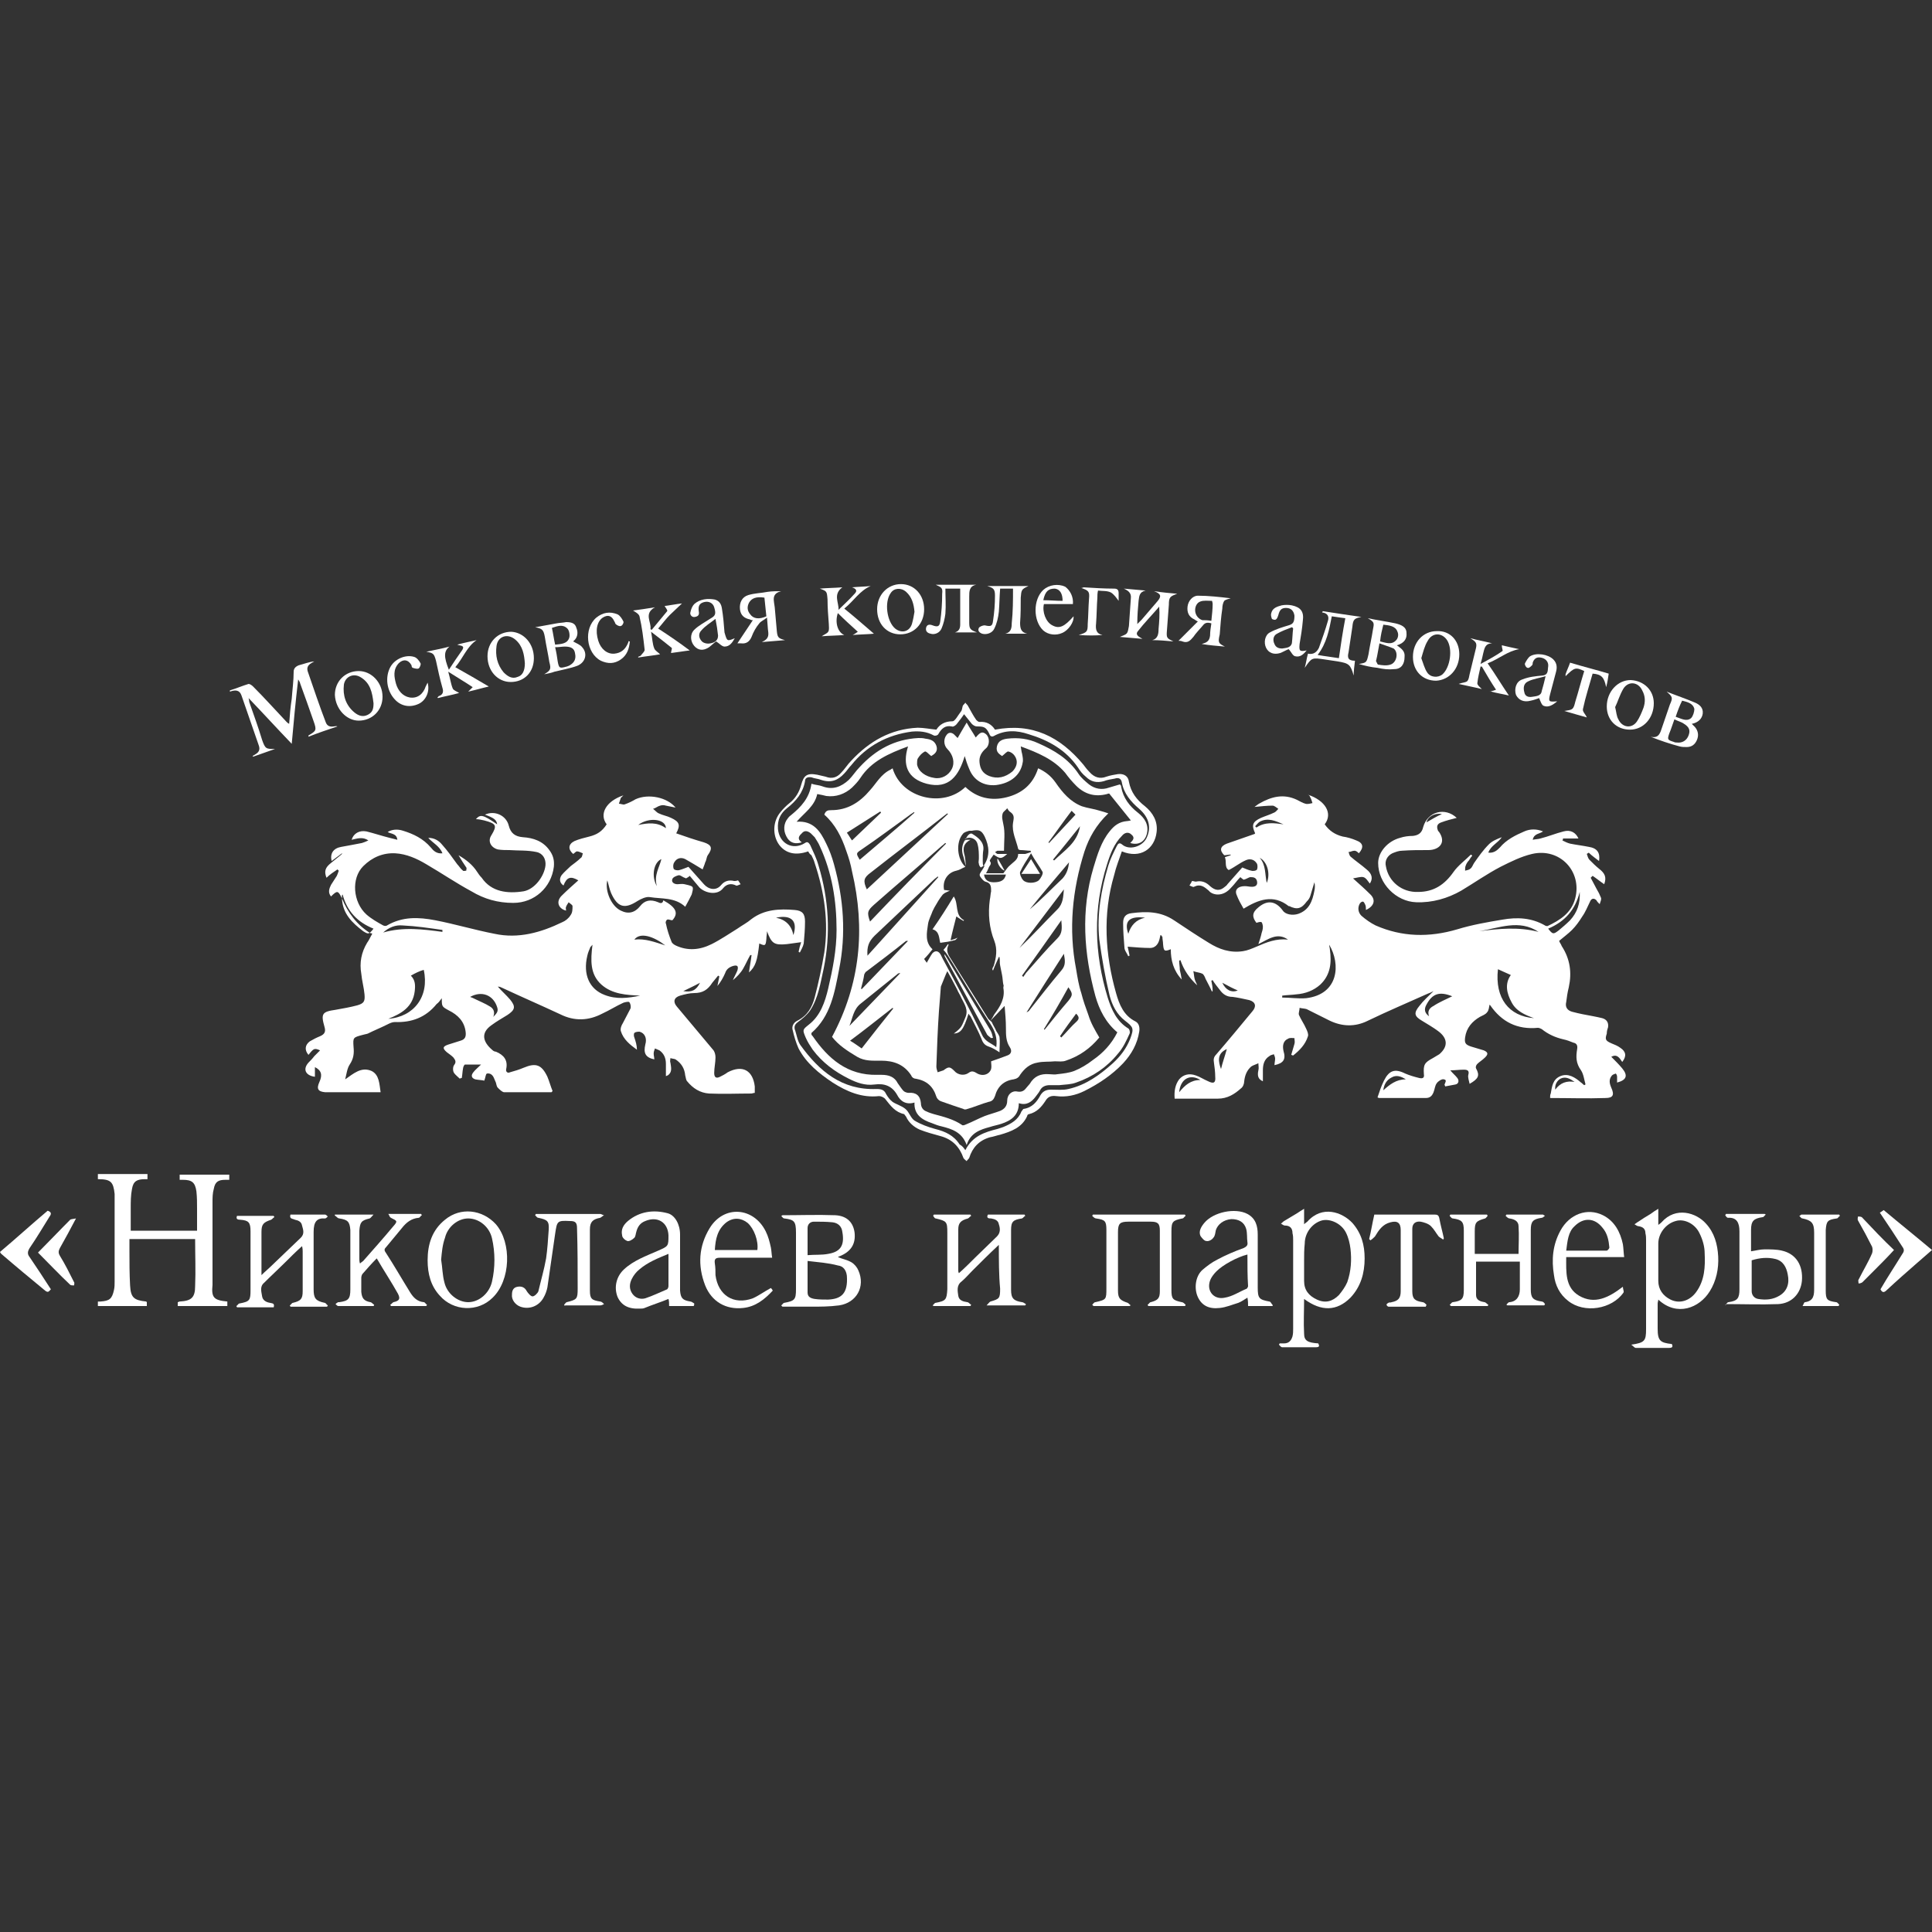 <?xml version="1.0" encoding="UTF-8"?> <!-- Generator: Adobe Illustrator 27.0.1, SVG Export Plug-In . SVG Version: 6.00 Build 0) --> <svg xmlns="http://www.w3.org/2000/svg" xmlns:xlink="http://www.w3.org/1999/xlink" id="Слой_1" x="0px" y="0px" viewBox="0 0 300 300" style="enable-background:new 0 0 300 300;" xml:space="preserve"><rect x="0" y="0" width="300" height="300" fill="#333333" stroke="none"/> <style type="text/css"> .st0{fill:#FFFFFF;} </style> <g> <path class="st0" d="M53.1,132.5c-0.5,0.4-1.1,0.8-1.6,1.2c-0.3-1.2,0.3-2,1.5-2.2c1.1-0.2,2.2-0.4,3.2-0.6c0.3-0.1,0.6-0.2,1-0.4 c-0.9-0.6-1.7-0.3-2.6-0.1c0.3-1,1.2-1.5,2.3-1.3c1.2,0.3,2.4,0.7,3.6,1c0.4,0.1,0.8,0.2,1.2,0.3c-0.1-1-1-0.9-1.5-1.2 c0.6-0.4,1.5-0.5,2.4-0.2c1.6,0.5,3.1,1.2,4.3,2.6c0.4,0.5,0.9,1,1.8,0.9c-0.4-1.1-1.5-1.6-2.2-2.4c0.9,0,1.6,0.4,2.1,1 c0.9,1,1.6,2,2.4,3.1c0.3,0.3,0.5,0.7,0.9,1c0.1,0.1,0.3,0,0.5,0c0-0.2,0.1-0.4,0-0.5c-0.4-0.6-0.8-1.2-1.2-1.9 c1.2,0.7,2.2,1.5,2.9,2.6c0.2,0.3,0.4,0.6,0.7,0.9c1.5,2.2,4,2.5,6.5,2.1c1.7-0.3,3.2-2.3,3.4-4c0.1-1-0.4-1.9-1.4-2.1 c-1.4-0.3-2.8-0.2-4.2-0.3c-0.6,0-1.2,0-1.8-0.1c-1.1-0.3-1.6-1.3-1-2.2c0.9-1.5,0.8-1.8-1.1-2.3c-0.4-0.1-0.9-0.2-1.3-0.2 c0.7-0.8,1.1-0.7,3.3,0.8c-0.1-0.7-0.5-1-1.9-1.5c1.5-0.7,3.3,0.1,3.7,1.7c0.3,1.2,1,1.7,2.2,1.8c1.6,0.1,3.1,0.6,4.1,2 c0.6,0.8,0.8,1.6,0.7,2.6c-0.4,3.2-3,5.6-6.3,5.6c-2.4,0-4.5-0.6-6.5-1.8c-2.4-1.3-4.6-2.8-7-4.2c-1.5-0.9-3.1-1.6-4.8-1.7 c-1.9-0.1-3.6,0.6-5,2c-1.9,1.9-1.6,5.6,0.5,7.5c0.8,0.7,1.7,1.2,2.6,1.7c0.2,0.1,0.5,0.1,0.6,0c2.4-1.4,4.9-1.3,7.5-0.8 c3.1,0.6,6.1,1.5,9.2,2.1c3.7,0.8,7.2-0.2,10.5-1.8c0.5-0.2,1-0.6,1.3-1.1c0.3-0.4,0.3-0.9,0.3-1.4c0-0.2-0.4-0.4-0.6-0.6 c-0.1,0.2-0.3,0.4-0.4,0.7c-0.1,0.2,0,0.4,0,0.6c-1.2-0.3-1.6-1.4-0.7-2.3c0.8-0.8,1.7-1.6,2.6-2.4c-1.2-0.7-1.8-0.5-2.3,0.8 c-0.6-0.4-0.7-1-0.3-1.6c0.4-0.5,0.9-0.9,1.4-1.4c0.5-0.4,1.1-0.8,1.6-1.3c0.2-0.1,0.2-0.4,0.3-0.7c-0.3-0.1-0.6-0.3-0.9-0.3 c-0.2,0-0.4,0.3-0.6,0.4c-0.8-0.7-0.8-1.5,0.2-2c0.7-0.3,1.5-0.5,2.3-0.7c1.2-0.3,2-0.8,2.7-1.9c-1.2-1.6-0.1-3.6,2.6-4.5 c-0.2,0.2-0.3,0.3-0.4,0.4c-0.1,0.3-0.2,0.6-0.3,0.9c0.3,0,0.7,0.2,0.9,0.1c0.6-0.2,1.2-0.5,1.7-0.8c2-0.9,4.9-0.3,6.2,1.3 c-0.5-0.1-1-0.2-1.5-0.3c-0.3-0.1-0.6-0.1-0.9,0c-0.4,0.1-0.7,0.4-1.1,0.5c0.3,0.2,0.6,0.6,0.9,0.7c0.6,0.3,1.3,0.4,1.9,0.7 c1.3,0.6,1.5,1.1,0.8,2.4c1.4,0.5,2.9,1,4.3,1.4c1.2,0.4,1.4,0.9,0.6,2c-0.2,0.3-0.2,0.8-0.4,1.1c-0.1,0.4-0.3,0.8-0.4,1.1 c-1-0.6-1.8-1.1-2.7-1.6c-0.6-0.3-1.3-0.2-1.7,0.5c-0.2,0.3-0.2,0.7-0.1,1c0.1,0.2,0.6,0.3,0.9,0.2c0.4-0.1,0.9-0.3,1.4-0.5 c0.8,0.9,1.6,1.8,2.4,2.7c0.7,0.8,1.9,1.1,2.7,0.1c0.5-0.6,1.2-0.8,2-0.6c0.2,0,0.3,0,0.6-0.1c0.1,0.1,0.2,0.3,0.4,0.6 c-0.3,0.1-0.6,0.3-0.7,0.2c-0.8-0.4-1.5-0.2-2,0.4c-0.9,1.2-2.8,0.8-3.7-0.1c-0.5-0.6-1-1.2-1.5-1.8c-0.2,0.2-0.4,0.3-0.6,0.4 c0,0-0.1-0.1-0.2-0.1c-0.3-0.1-0.6-0.4-0.9-0.4c-0.4,0.1-0.9,0.3-1,0.6c-0.2,0.5,0.3,0.8,0.8,0.8c0.3,0,0.7-0.1,1.1,0 c0.4,0.1,1,0.2,1.2,0.4c0.2,0.2,0,0.8-0.1,1.2c-0.3,0.6-0.6,1.2-1,1.9c-1.6-1.5-3.7-1.2-5.5-1.5c-0.6-0.1-1.4,0.3-1.9,0.6 c-2,1.3-3.1,1-4.1-1.2c-0.3-0.7-0.4-1.4-0.6-2c-0.4,1.6,0.6,4,2.1,4.7c1.2,0.6,2.2,0.3,3-0.7c0.7-0.9,1.6-1.1,2.8-0.6 c0.4,0.2,0.7,0.2,0.8-0.3c2,1.1,2.4,2,1.4,3.1c-0.3,0-0.6-0.2-0.8-0.1c-0.2,0.1-0.3,0.5-0.2,0.6c0.2,1,0.5,1.9,0.9,2.9 c0.1,0.2,0.4,0.4,0.6,0.5c1.9,0.9,3.8,0.7,5.6-0.2c1.4-0.7,2.7-1.6,4-2.4c0.7-0.5,1.5-0.9,2.2-1.5c2-1.5,4.3-1.6,6.7-1.4 c1.2,0.1,1.6,0.6,1.6,1.8c0,1.2-0.1,2.3-0.2,3.4c-0.1,0.5-0.4,1-0.6,1.4c-0.1,0-0.1-0.1-0.2-0.1c0.1-0.5,0.2-0.9,0.4-1.5 c-0.8,0.1-1.5,0.2-2.2,0.3c-2,0.2-2.4-0.1-3.1-2c0,0.4-0.1,0.8-0.1,1.2c-0.1,1.1-0.2,1.1-1.1,0.7c-0.3,2.7-0.6,3.6-1.6,4.5 c0.1-0.9,0.3-1.8,0.4-2.7c-0.1,0-0.1,0-0.2,0c-0.4,0.7-0.7,1.4-1.1,2.1c-0.4,0.7-1,1.3-1.6,1.8c0.2-0.5,0.5-1,0.7-1.5 c0.2-0.7,0-0.9-0.7-0.7c-0.6,0.2-1,0.5-1.2,1.1c-0.3,0.7-0.7,1.4-1.2,2c0.1-0.5,0.2-1,0.3-1.5c-0.1,0-0.1-0.1-0.2-0.1 c-0.3,0.4-0.6,0.7-0.9,1.1c-0.7,1.1-1.5,1.6-2.8,1.6c-0.7,0-1.5,0.2-2.2,0.4c-1,0.3-1.1,1-0.5,1.7c1.9,2.3,3.8,4.5,5.7,6.8 c0.2,0.3,0.3,0.7,0.3,1.1c0,0.8-0.2,1.6-0.2,2.4c0,0.7,0.3,0.9,0.9,0.6c0.4-0.2,0.8-0.4,1.2-0.7c2.3-1.2,3.9-0.3,4.2,2.2 c0,0.3,0,0.6,0,1c-0.2,0-0.4,0.1-0.5,0.1c-2.2,0-4.4,0.1-6.6,0c-1.4-0.1-2.5-0.8-3.4-1.9c-0.2-0.2-0.2-0.6-0.3-0.9 c-0.1-1.1-0.6-1.9-1.5-2.5c-0.2-0.1-0.5-0.1-0.8-0.2c0,0.2-0.1,0.5,0,0.7c0.1,0.7,0.3,1.4-0.3,1.9c-0.1,0.1-0.2,0.1-0.4,0.2 c0-0.7,0-1.3,0-1.9c0-0.9-0.3-1.6-1-2.1c-0.2-0.1-0.5-0.2-0.7-0.3c-0.1,0.3-0.2,0.5-0.2,0.8c0,0.3,0.1,0.6,0.1,0.9 c-1.4-0.3-1.7-1-1.4-2.3c0.3-1-0.1-1.8-0.9-2c-0.2,0-0.6,0-0.8,0.2c-0.1,0.1-0.1,0.5,0,0.7c0.2,0.6,0.4,1.2,0.4,1.9 c-1.1-0.8-2.1-1.6-2.5-2.9c-0.1-0.4,0.1-0.9,0.3-1.2c0.4-0.8,0.8-1.5,1.2-2.3c0.1-0.3,0-0.8-0.2-1c-0.1-0.1-0.6,0-0.9,0.1 c-1.1,0.5-2.2,1.2-3.3,1.7c-2.1,1.1-4.3,1.2-6.5,0.1c-3-1.4-6-2.7-9-4.1c-0.2-0.1-0.4-0.2-0.7-0.2c0.6,0.7,1.3,1.3,1.9,2 c0.9,1.1,0.8,1.6-0.4,2.4c-0.8,0.5-1.7,1-2.5,1.6c-1.7,1.2-1.3,2.6,0.1,3.8c0.2,0.2,0.4,0.3,0.6,0.3c1.2,0.5,1.9,1.3,1.6,2.7 c-0.1,0.4,0.2,0.7,0.6,0.5c0.7-0.2,1.4-0.4,2.1-0.7c1.9-0.8,2.8-0.5,3.7,1.4c0.3,0.7,0.5,1.5,0.8,2.2c-0.1,0.1-0.1,0.2-0.2,0.2 c-2.4,0-4.9,0-7.3,0c-0.3,0-0.7-0.4-1-0.7c-0.2-0.2-0.2-0.5-0.3-0.8c-0.1-0.2-0.2-0.5-0.3-0.7c-0.2-0.5-0.6-0.8-1.1-0.7 c-0.2,0.1-0.2,0.6-0.4,1.1c-0.4-0.1-0.9-0.1-1.4-0.2c-0.6-0.2-0.7-0.6-0.3-1.1c0.3-0.4,0.7-0.7,1.2-1.2c-0.9,0-1.7,0-2.5,0 c-0.1,0-0.3,0.4-0.3,0.6c-0.1,0.5-0.1,1-0.2,1.5c-0.1,0-0.2,0-0.3,0.1c-0.3-0.3-0.7-0.6-0.9-0.9c-0.2-0.3-0.2-0.9,0-1.2 c0.4-0.5,0.2-0.8-0.1-1.2c-0.3-0.3-0.6-0.5-1-0.8c-0.7-0.6-0.7-0.9,0.2-1.2c0.6-0.2,1.3-0.4,1.9-0.6c0.7-0.2,0.9-0.6,0.8-1.4 c-0.2-1.6-1.2-2.6-2.6-3.3c-1.1-0.6-1.1-0.6-1.1-1.9c-0.3,0.4-0.5,0.7-0.8,0.9c-1.7,2.1-3.9,2.9-6.5,2.8c-0.4,0-0.8,0.2-1.2,0.4 c-1,0.5-2,0.9-3,1.4c-0.3,0.1-0.5,0.1-0.8,0.2c-1.5,0.4-1.5,0.4-1.4,1.9c0.1,1,0,1.8-0.6,2.7c-0.4,0.6-0.5,1.5-0.7,2.3 c1.3-0.9,2.5-2,4.1-1.3c1.2,0.6,1.2,2,1.4,3.3c-0.3,0-0.6,0-0.8,0c-2.4,0-4.8,0-7.2,0c-0.2,0-0.4,0-0.6,0c-1.1-0.1-1.4-0.5-0.9-1.6 c0.5-1.1,0.3-1.8-0.7-2.3c0,0.5,0,1,0,1.5c-1.5-0.2-1.9-1.2-1-2.2c0.3-0.3,0.6-0.6,0.9-1c0.3-0.3,0.6-0.6,0.9-0.9 c-0.9-0.4-1-0.3-1.8,0.7c-0.6-0.7-0.6-1.5,0.2-2.1c0.5-0.3,1.1-0.6,1.6-0.8c0.7-0.3,0.9-0.7,0.7-1.4c-0.6-2.1-0.4-2.4,1.7-2.7 c1.1-0.2,2.3-0.4,3.4-0.7c1-0.3,1.2-0.6,1.1-1.7c-0.1-1.1-0.4-2.1-0.5-3.2c-0.3-1.7,0-3.3,0.9-4.8c0.3-0.4,0.5-0.9,0.8-1.4 c-0.1-0.1-0.2-0.1-0.3-0.1c-2.1-1.3-3.5-3.2-4.4-5.4c-0.6-1.2-0.7-1.3-1.7-0.3c-0.5-0.6-0.3-1.2,0-1.8c0.3-0.5,0.6-0.9,0.9-1.4 c0.1-0.2,0.2-0.5,0.3-0.8c-0.1-0.1-0.1-0.1-0.2-0.2c-0.6,0.4-1.2,0.8-1.7,1.3c-0.4-1-0.2-1.6,0.7-2.3c0.5-0.4,1.1-0.9,1.6-1.3 c0.2-0.2,0.3-0.6,0.5-0.9C53.2,132.6,53.2,132.5,53.1,132.5z M92,146.7c-0.2,0.2-0.2,0.3-0.3,0.3c-0.2,0.5-0.4,0.9-0.5,1.4 c-0.7,2.9,0.3,5.2,2.7,6.1c1.8,0.7,3.6,0.5,5.5,0.1c-2.1-0.1-4.3-0.2-6-1.7C91.6,151.3,91.7,149.1,92,146.7z M63.8,151.5 c0.7,0.7,0.7,1.5,0.6,2.4c-0.3,2.5-2.1,3.5-4.1,4.3c4-0.3,6.4-3.5,5.5-7.6C65.1,150.8,64.5,151.1,63.8,151.5z M58,144.2 c-2.5-1-4.1-2.7-4.8-5.3c-0.1,0.1-0.1,0.1-0.1,0.2c0,0.1,0,0.3,0,0.4c0.1,2.4,1.6,3.8,3.3,5.1C57.2,145.1,57.3,145.1,58,144.2z M76.6,157.9c0.6-0.6,0.8-0.9,0.6-1.5c-0.6-1.9-2.4-2.6-4.2-1.6c0.3,0.1,0.5,0.2,0.7,0.3c0.8,0.4,1.6,0.7,2.4,1.2 C76.6,156.6,76.9,157.1,76.6,157.9z M68.7,144.7c0-0.1,0-0.2,0-0.3c-2.1-0.3-4.1-0.6-6.2-0.7c-1.1-0.1-2.1,0.3-3,1.1 C62.6,143.9,65.7,144.3,68.7,144.7z M123.2,145.2c0.7-2.2-0.3-3.2-2.7-2.7C122,142.8,122.9,143.7,123.2,145.2z M103.3,146.8 c-1.8-1.4-3.9-2.1-4.8-0.9C100.2,145.7,101.7,146.3,103.3,146.8z M103.4,128.6c0-1.4-2.6-1.8-4.3-0.5 C100.6,127.8,102,127.6,103.4,128.6z M102,137.6c-0.5-1.7,0.4-2.9,0.7-4.2C101.5,133.9,101.1,136.1,102,137.6z M108.7,152.6 c-0.9,0.5-1.8,0.9-2.6,1.3C107.4,154.1,108.1,153.8,108.7,152.6z"></path> <path class="st0" d="M180.2,145.2c-0.1,0.3-0.1,0.5-0.2,0.8c-0.2,0.7-0.7,1.2-1.4,1.2c-1.1,0-2.2-0.1-3.5-0.2 c0.1,0.4,0.2,0.9,0.3,1.4c-0.1,0-0.1,0-0.2,0.1c-0.2-0.5-0.6-0.9-0.6-1.4c-0.1-1.2-0.2-2.5-0.2-3.8c0-0.9,0.4-1.4,1.3-1.5 c2.3-0.3,4.5-0.3,6.6,1.1c1.8,1.2,3.6,2.4,5.4,3.5c1.6,1,3.3,1.6,5.3,1.3c0.7-0.1,1.4-0.4,2.1-0.7c1.6-0.7,3.1-1.3,4.9-1.1 c-1.7-1.2-3.1,0-4.6,0.7c0.2-0.6,0.4-1.2,0.5-1.7c0.1-0.3,0.2-0.6,0.2-1c0-0.2-0.1-0.6-0.2-0.7c-0.2-0.1-0.5,0-0.8,0.1 c-0.7-0.9-0.7-1.6,0.3-2.4c1.4-1.2,2.7-1,3.8,0.5c0.4,0.6,1.5,0.8,2.4,0.5c1.7-0.6,2.2-2,2.5-3.6c0.1-0.4,0.1-0.9,0-1.3 c-0.2,0.7-0.4,1.3-0.6,2c-0.1,0.4-0.3,0.7-0.6,1c-0.8,1.1-1.5,1.3-2.7,0.7c0,0,0,0-0.1,0c-2.4-1.9-4.7-1-7,0.4 c-0.4-0.7-0.8-1.4-1.1-2.2c-0.3-0.8,0.3-1.3,1.3-1.3c0.4,0,0.7,0.1,1.1,0.1c0.5,0,0.9-0.2,0.8-0.8c-0.1-0.6-0.5-0.7-1-0.7 c-0.3,0-0.6,0.3-1.1,0.4c-0.1-0.1-0.3-0.2-0.5-0.4c-0.5,0.5-0.9,1.1-1.4,1.6c-0.6,0.7-1.3,1.1-2.1,1.1c-0.5,0-1.1-0.2-1.4-0.6 c-0.7-0.6-1.3-1.1-2.3-0.6c-0.1,0.1-0.4-0.1-0.7-0.2c0.2-0.3,0.3-0.5,0.4-0.7c0.2,0,0.4,0.1,0.6,0.1c0.9-0.2,1.6,0.1,2.2,0.7 c0.8,0.7,1.5,0.8,2.3,0.1c0.1-0.1,0.3-0.2,0.4-0.4c0.8-0.9,1.5-1.7,2.3-2.6c0.5,0.2,0.9,0.4,1.4,0.5c0.3,0.1,0.8,0,0.9-0.2 c0.1-0.3,0.1-0.8-0.1-1c-0.4-0.6-1.1-0.7-1.7-0.4c-0.9,0.4-1.6,1-2.6,1.5c-0.7-0.4-0.3-1.3-0.6-2c0.3-0.1,0.6-0.2,0.9-0.3 c0,0,0-0.1,0-0.1c-0.3,0-0.7,0.1-1,0.1c-0.8-0.8-0.6-1.4,0.4-1.8c1.4-0.5,2.9-1,4.3-1.5c0,0,0.1-0.1,0.1-0.1 c-0.6-1.3-0.4-1.8,0.9-2.4c0.7-0.3,1.4-0.5,2-0.8c0.3-0.1,0.5-0.4,0.7-0.6c-0.3-0.2-0.6-0.5-0.9-0.5c-0.9,0-1.7,0.1-2.8,0.2 c0.3-0.2,0.5-0.4,0.7-0.5c1.9-1.1,3.8-1.6,5.9-0.6c0.4,0.2,0.9,0.5,1.3,0.6c0.3,0.1,0.7,0,1.1-0.1c-0.1-0.3-0.2-0.7-0.4-1 c0-0.1-0.1-0.2-0.3-0.3c2.7,0.9,3.9,2.9,2.6,4.6c0.7,1,1.6,1.6,2.8,1.9c0.7,0.1,1.4,0.3,2.1,0.6c1.1,0.4,1.2,1.1,0.4,2 c-0.2-0.2-0.4-0.4-0.7-0.4c-0.3,0-0.6,0.2-0.9,0.2c0.1,0.2,0.1,0.5,0.3,0.7c0.8,0.7,1.7,1.3,2.5,2c0.9,0.7,1,1.5,0.5,2.2 c0,0-0.1,0,0,0c-0.3-0.4-0.6-0.9-1-1c-0.4-0.1-1,0.1-1.6,0.2c1,0.9,1.8,1.6,2.6,2.4c1,0.9,0.7,1.9-0.6,2.5c0-0.3,0-0.6-0.1-0.8 c-0.1-0.2-0.2-0.5-0.4-0.5c-0.2,0-0.4,0.2-0.5,0.4c-0.3,0.6-0.2,1.3,0.3,1.8c0.7,0.6,1.4,1.1,2.2,1.5c4.1,1.8,8.3,1.9,12.7,0.6 c2.3-0.7,4.6-1.1,7-1.5c2.3-0.4,4.5-0.3,6.6,0.9c0.1,0.1,0.3,0.1,0.4,0.1c1.9-0.9,3.7-2,4.3-4.3c1.1-4.2-2.4-7.9-6.7-6.9 c-1.7,0.4-3.3,1.2-4.9,2c-2.1,1.1-4.1,2.5-6.1,3.7c-2.1,1.2-4.5,1.9-7,1.8c-3.1-0.1-5.9-2.9-5.9-6.1c0-1.7,1.5-3.4,3.4-3.9 c0.6-0.2,1.3-0.3,2-0.3c0.9-0.1,1.4-0.5,1.6-1.4c0.7-2.4,3.4-3.1,5.2-1.4c-0.8,0.2-1.6,0.4-2.4,0.7c-0.6,0.2-0.8,0.6-0.5,1.3 c0,0,0,0.1,0.1,0.1c1.3,1.8,0,2.9-1.6,2.9c-1.4,0-2.7,0-4.1,0.1c-0.5,0-1,0.2-1.5,0.4c-0.8,0.4-1.2,1.2-1,2c0.4,2.4,2.5,4.1,5,4 c2.4,0,4.1-1.1,5.5-3.1c0.7-1,1.8-1.8,2.7-2.7c0.1,0.1,0.2,0.1,0.2,0.2c-0.2,0.2-0.3,0.4-0.5,0.7c-0.2,0.2-0.4,0.5-0.5,0.8 c-0.1,0.2-0.1,0.5-0.1,0.8c0.3-0.1,0.6-0.1,0.8-0.3c0.3-0.2,0.4-0.6,0.6-0.9c0.7-1,1.4-2,2.3-2.9c0.5-0.5,1.2-0.8,2-1.1 c-0.6,0.9-1.7,1.3-2.1,2.4c0.9,0.1,1.4-0.4,1.8-0.8c1-1.2,2.4-1.9,3.8-2.5c0.9-0.4,1.9-0.4,2.9,0c-0.5,0.4-1.4,0.3-1.6,1.3 c0.5-0.1,0.9-0.1,1.2-0.2c1.2-0.3,2.4-0.8,3.6-1.1c1.1-0.3,1.9,0.2,2.3,1.1c-0.8,0-1.6,0-2.4,0c0,0.1,0,0.2-0.1,0.3 c0.4,0.2,0.8,0.4,1.2,0.5c1,0.2,1.9,0.3,2.9,0.5c1.3,0.2,1.8,0.9,1.6,2.2c-0.5-0.4-1.1-0.8-1.6-1.3c-0.1,0.1-0.2,0.1-0.3,0.2 c0.1,0.3,0.2,0.7,0.4,0.9c0.5,0.5,1,1,1.5,1.4c0.9,0.7,1.2,1.3,0.8,2.4c-0.6-0.4-1.2-0.9-1.8-1.3c-0.1,0.1-0.2,0.2-0.3,0.3 c0.3,0.6,0.6,1.1,0.9,1.7c0.3,0.5,0.5,0.9,0.7,1.4c0.1,0.3-0.1,0.6-0.2,1c-0.3-0.3-0.4-0.4-0.5-0.6c-0.4-0.4-0.8-0.3-1,0.2 c-0.4,0.8-0.7,1.6-1.2,2.3c-0.5,0.8-1,1.5-1.6,2.1c-0.6,0.6-1.3,1.1-2,1.7c0.1,0.3,0.3,0.5,0.4,0.8c1.3,2,1.6,4.1,1.1,6.4 c-0.2,0.8-0.3,1.5-0.4,2.3c-0.2,0.8,0.2,1.3,0.9,1.5c1.1,0.3,2.2,0.5,3.3,0.7c0.5,0.1,1,0.2,1.4,0.3c0.7,0.2,1,0.7,0.9,1.4 c-0.1,0.3-0.2,0.6-0.2,1c-0.3,0.9-0.2,1.1,0.7,1.5c0.5,0.2,1,0.4,1.4,0.7c0.9,0.6,1,1.3,0.3,2.2c-0.4-0.6-0.8-1.3-1.7-0.8 c0.6,0.6,1.2,1.2,1.7,1.8c0.9,1.1,0.7,1.8-0.8,2.2c0-0.3,0-0.6,0-0.9c0-0.2-0.1-0.4-0.2-0.5c-0.2,0.1-0.4,0.1-0.6,0.3 c-0.5,0.6-0.4,1.2-0.1,1.9c0.5,1.1,0.3,1.6-0.9,1.6c-2.8,0.1-5.7,0-8.6,0c0-0.3,0-0.5,0.1-0.7c0.2-1.1,0.3-2.2,1.5-2.7 c1.2-0.5,2.3,0.2,3.2,1c0.2,0.1,0.3,0.3,0.5,0.4c0.1,0,0.1-0.1,0.2-0.1c-0.2-0.7-0.3-1.6-0.7-2.2c-0.8-1.1-0.8-2.1-0.6-3.3 c0.1-0.6-0.1-0.9-0.6-1c-0.5-0.2-1-0.4-1.5-0.5c-1.3-0.3-2.4-0.8-3.4-1.6c-0.2-0.1-0.4-0.2-0.6-0.2c-3.2,0.3-5.6-0.9-7.4-3.5 c0,0-0.1-0.1-0.1-0.1c-0.1,0.4-0.1,0.9-0.4,1.2c-0.2,0.3-0.7,0.5-1.1,0.7c-1.2,0.7-2.1,1.7-2.3,3.2c-0.1,0.8,0,1.1,0.9,1.4 c0.7,0.2,1.3,0.4,2,0.6c0.7,0.3,0.7,0.6,0.2,1.1c-0.4,0.4-0.9,0.7-1.2,1c-0.2,0.2-0.3,0.5-0.2,0.7c0.6,1.1,0.4,1.6-1,2.4 c-0.1-0.5-0.3-1-0.2-1.4c0.2-0.7-0.2-0.8-0.7-0.8c-0.7,0-1.3,0.1-2.1,0.1c0.4,0.5,0.8,0.8,1.1,1.2c0.3,0.4,0.2,0.9-0.3,1 c-0.5,0.1-1.1,0.2-1.6,0.3c0-0.2-0.1-0.2-0.1-0.2c0-0.3,0.5-0.8-0.1-0.9c-0.3-0.1-0.9,0.3-1.1,0.6c-0.3,0.4-0.3,0.9-0.5,1.4 c-0.2,0.5-0.5,0.9-1.2,0.9c-2.4,0-4.8,0-7.2,0c-0.1,0-0.1,0-0.3-0.1c0.3-0.9,0.6-1.8,1-2.6c0.8-1.6,1.7-1.9,3.3-1.1 c0.7,0.3,1.4,0.5,2.2,0.7c0.5,0.1,0.8,0,0.7-0.6c-0.1-1.5,0.1-1.8,1.4-2.5c0.3-0.2,0.7-0.4,1-0.6c1.4-1.2,1.3-2.5-0.2-3.6 c-0.8-0.6-1.7-1.1-2.5-1.6c-1.2-0.7-1.3-1.2-0.4-2.3c0.6-0.8,1.4-1.5,2.2-2.3c-0.4,0.2-0.6,0.3-0.9,0.4c-3.1,1.4-6.2,2.7-9.3,4.2 c-2,1-4,0.9-5.9,0c-1.2-0.6-2.4-1.2-3.6-1.8c-0.3-0.1-0.7-0.1-1.1-0.2c0,0.4-0.2,0.8-0.1,1.1c0.3,0.7,0.8,1.4,1.1,2.1 c0.2,0.4,0.4,0.9,0.3,1.2c-0.4,1.3-1.3,2.2-2.3,3c-0.1,0-0.2-0.1-0.3-0.1c0.2-0.6,0.3-1.1,0.5-1.7c0.1-0.3,0-0.6,0-0.9 c-0.3,0-0.7-0.1-1,0.1c-0.7,0.3-0.9,1-0.7,1.9c0.4,1.3,0,1.9-1.4,2.2c0-0.3,0.1-0.7,0.1-1c0-0.2-0.1-0.5-0.2-0.7 c-0.2,0.1-0.5,0.1-0.7,0.3c-0.8,0.5-1,1.3-1,2.2c0,0.6,0,1.2,0,1.7c-0.7-0.3-0.9-0.8-0.7-1.7c0.1-0.4,0-0.7,0-1.1 c-0.4,0.2-0.8,0.3-1.1,0.5c-0.7,0.6-1,1.4-1.1,2.3c0,0.4-0.2,0.9-0.5,1.1c-1,0.9-2.1,1.6-3.6,1.6c-1.9,0-3.8,0-5.8,0 c-0.3,0-0.6,0-0.9,0c-0.1-1.2,0.1-2.2,0.7-3c0.6-0.7,1.5-1,2.6-0.6c0.6,0.2,1.2,0.6,1.9,0.9c0.8,0.4,1.2,0.3,1.1-0.7 c0-0.7-0.1-1.5-0.2-2.2c-0.1-0.5,0-0.9,0.3-1.2c1.9-2.2,3.8-4.5,5.7-6.8c0.6-0.7,0.5-1.4-0.5-1.7c-0.9-0.2-1.8-0.4-2.6-0.5 c-0.9,0-1.5-0.4-2-1.1c-0.4-0.5-0.8-1-1.1-1.5c-0.1,0-0.2,0.1-0.2,0.1c0.1,0.5,0.2,1,0.2,1.6c0,0-0.1,0-0.1,0.1 c-0.3-0.7-0.7-1.4-1-2c-0.1-0.3-0.3-0.7-0.5-0.8c-0.4-0.2-0.9-0.2-1.4-0.4c0.1,0.4,0.1,0.8,0.2,1.2c0.1,0.4,0.3,0.7,0.4,1 c-1.2-1.1-2.1-2.4-2.6-3.9c-0.1,0-0.1,0-0.2,0.1c0,0.5,0.1,0.9,0.1,1.4c0.1,0.4,0.2,0.9,0.3,1.5c-1.3-1.4-1.7-3-1.7-4.7 c-1,0.4-1.1,0.3-1.2-0.8c0-0.4-0.1-0.7-0.1-1.1C180.3,145.2,180.3,145.2,180.2,145.2z M206.4,146.7c0,0.3,0.1,0.5,0.1,0.7 c0.3,2.1,0.1,4-1.5,5.5c-1,0.9-2.3,1.4-3.7,1.5c-0.7,0.1-1.5,0.1-2.2,0.2c0,0.1,0,0.2,0,0.3c1.2,0,2.5,0.2,3.7,0.1 C207.9,154.4,208.2,149.7,206.4,146.7z M238.2,158.1c-1.4-0.5-2.8-1.1-3.5-2.5c-0.7-1.3-1.1-2.8-0.1-4.2c-0.7-0.3-1.3-0.6-2-0.9 C232.1,155,234.3,157.8,238.2,158.1z M240.4,144.2c0.7,0.9,0.8,0.9,1.6,0.3c0.6-0.5,1.2-1,1.8-1.6c1.1-1.2,1.6-2.6,1.5-4.4 C244.6,141.3,243,143.1,240.4,144.2z M225.5,154.7c-2-0.8-3.1-0.4-4,1.3c-0.4,0.7-0.3,1.3,0.4,1.8c-0.3-0.8,0.1-1.3,0.7-1.6 C223.5,155.6,224.5,155.2,225.5,154.7z M229.7,144.6c3.1-0.4,6.1-0.7,9.2,0.1C235.9,142.7,232.8,144.1,229.7,144.6z M175.2,145 c0.4-1.3,1.2-2.2,2.6-2.5C175.4,142.2,174.5,143,175.2,145z M218.3,167.6c-0.8-0.5-1.5-0.7-2.2-0.3c-0.8,0.4-1.2,1.1-1.3,2 C215.8,168.4,216.8,167.6,218.3,167.6z M183.1,169.6c0.9-1.1,1.8-1.9,3.3-1.9C184.8,166.7,183.3,167.5,183.1,169.6z M199.3,128 c-1.2-0.5-2.4-1.1-3.7-0.4c-0.3,0.2-0.5,0.5-0.7,0.7c0.1,0.1,0.1,0.1,0.2,0.2C196.4,127.6,197.9,127.8,199.3,128z M241.5,169.2 c0.8-1.1,1.8-1.4,3-1.2c-0.7-0.5-1.4-0.9-2.2-0.5C241.8,167.8,241.4,168.4,241.5,169.2z M190.5,162.9c-1.6,0.7-1.3,2-0.9,3.1 C189.8,165.1,190.2,164,190.5,162.9z M195.6,133.2c1,1.1,0.8,2.6,1.1,3.9C197.3,135.7,196.8,133.8,195.6,133.2z M223.9,126.4 c-1.1-0.2-2.2,0.4-2.4,1.3C222.2,127.3,223,126.8,223.9,126.4z M189.8,152.6c0.5,1.1,1.4,1.6,2.4,1.2 C191.5,153.5,190.7,153.1,189.8,152.6z"></path> <path class="st0" d="M125.5,132.2c-2,0.7-3.5,0.3-4.5-1c-1.1-1.5-1-3.7,0.2-5.1c0.4-0.5,0.9-1,1.4-1.4c0.9-0.7,1.5-1.7,1.8-2.8 c0.4-1.5,0.9-1.9,2.5-1.6c0.4,0.1,0.9,0.2,1.3,0.3c1,0.4,1.8,0.1,2.4-0.6c0.6-0.6,1-1.3,1.6-1.9c2.8-3,6.1-4.9,10.3-5.1 c0.9,0,1.9,0.2,2.9,0.3c0.5-0.8,1.3-1.3,2.5-1.3c0.4,0,0.9-1,1.3-1.5c0.2-0.2,0.2-0.6,0.3-0.9c0.1-0.2,0.3-0.3,0.4-0.5 c0.1,0.2,0.3,0.3,0.4,0.5c0.4,0.7,0.8,1.5,1.3,2.2c0.1,0.1,0.3,0.3,0.5,0.3c1.1-0.1,1.9,0.4,2.4,1.2c5.8-1.1,10.1,1.1,13.7,5.4 c0.3,0.4,0.6,0.8,1,1.2c0.7,0.8,1.6,1.1,2.6,0.7c0.6-0.2,1.2-0.3,1.8-0.4c0.9-0.1,1.6,0.3,1.7,1.2c0.3,1.6,1.2,2.8,2.5,3.8 c1.2,1,2,2.3,1.8,4c-0.3,2.6-2.5,4.2-5.4,3c-0.4,1.2-0.9,2.4-1.2,3.7c-1.8,6.1-1.4,12.3,0.3,18.3c0.5,1.8,1.2,3.5,3,4.4 c0.6,0.3,0.7,1,0.6,1.6c-0.3,1.9-1.2,3.5-2.5,4.9c-1.7,1.8-3.8,3.2-6,4.3c-1.4,0.7-2.9,1-4.4,0.8c-0.8-0.1-1.3,0.1-1.7,0.8 c-0.6,0.9-1.3,1.7-2.5,2c-0.1,0-0.3,0.1-0.3,0.3c-0.8,1.8-2.5,2.4-4.2,2.9c-0.5,0.1-1,0.3-1.6,0.4c-1.7,0.5-2.7,1.6-3.2,3.2 c-0.1,0.2-0.3,0.3-0.4,0.5c-0.2-0.2-0.4-0.3-0.5-0.5c-0.6-1.7-1.7-2.9-3.6-3.4c-1.1-0.3-2.2-0.6-3.2-1c-0.9-0.4-1.7-1.1-2.1-2 c-0.1-0.1-0.2-0.3-0.3-0.4c-1.4-0.3-2.1-1.3-2.9-2.3c-0.2-0.3-0.7-0.5-1-0.5c-2.7,0.3-5-0.7-7.2-2.1c-2.1-1.4-4.1-3-5.3-5.3 c-0.4-0.9-0.7-1.9-0.9-2.8c-0.2-0.6,0.1-1.2,0.7-1.5c1.6-0.8,2.3-2.1,2.7-3.6c0.6-2.3,1.1-4.6,1.5-7c0.7-4.8,0-9.4-1.5-13.9 c-0.1-0.4-0.3-0.8-0.5-1.2C125.7,132.6,125.6,132.4,125.5,132.2z M149.9,178.6c1.1-2.2,3-2.8,5-3.3c0.3-0.1,0.6-0.2,0.9-0.3 c1.2-0.5,2.3-1.1,2.8-2.4c0.1-0.1,0.2-0.3,0.3-0.4c1.4-0.2,2.1-1.1,2.7-2.2c0.4-0.6,0.9-0.8,1.6-0.8c0.9,0,1.9,0.1,2.7-0.1 c2.7-0.6,4.9-2.2,6.9-4c1.2-1.1,2.1-2.3,2.7-3.8c0.6-1.6,0.5-1.8-0.8-2.8c-1.3-1-2-2.4-2.4-3.9c-0.7-2.9-1.2-5.8-1.6-8.7 c-0.4-3.9,0.3-7.8,1.4-11.5c0.3-1,0.8-2,1.3-3c0.2-0.4,0.4-0.6,0.8-0.3c1.1,1,3.1,0.4,3.8-0.9c0.8-1.6,0.5-3.2-1.1-4.6 c-1.3-1.1-2.4-2.4-2.7-4.1c-0.1-0.6-0.5-0.8-1.1-0.6c-0.6,0.1-1.2,0.2-1.7,0.4c-1.1,0.3-2,0.1-2.8-0.7c-0.5-0.4-0.9-0.9-1.2-1.4 c-1.9-2.8-4.7-4.3-7.7-5.2c-1.8-0.6-3.6-0.7-5.4,0.3c-0.4,0.2-0.6-0.1-0.7-0.4c-0.5-1-0.8-1.1-1.9-1.1c-0.3,0-0.6-0.2-0.8-0.4 c-0.4-0.5-0.8-1-1.2-1.5c-0.4,0.6-0.8,1.1-1.2,1.6c-0.2,0.2-0.5,0.4-0.7,0.3c-1-0.2-1.6,0.3-2.1,1.2c-0.1,0.2-0.5,0.3-0.7,0.2 c-1.1-0.6-2.2-0.7-3.4-0.6c-3.8,0.5-7,2.2-9.4,5.2c-0.4,0.4-0.7,0.9-1.1,1.3c-1,1.1-2.1,1.5-3.6,1c-0.5-0.2-1-0.2-1.5-0.4 c-0.6-0.1-1,0.1-1,0.6c-0.3,1.8-1.4,3.1-2.8,4.2c-1,0.8-1.5,1.8-1.4,3.2c0.2,2.3,2.3,3.4,4.2,2.2c0.4-0.3,0.6,0,0.8,0.3 c0.5,1.1,1,2.1,1.3,3.2c1.6,5.3,1.9,10.6,0.8,16c-0.5,2.2-0.8,4.5-2.1,6.5c-0.5,0.7-1.2,1.3-1.9,1.8c-0.4,0.3-0.6,0.6-0.5,1.1 c0.3,0.8,0.4,1.8,0.9,2.5c2.9,4,6.4,7,11.8,6.8c0.7,0,1.2,0.1,1.5,0.8c0.3,0.5,0.6,0.9,1,1.2c0.6,0.4,1.4,0.6,2,1.1 c0.6,0.5,0.8,1.4,1.4,1.8c1,0.6,2.1,1,3.2,1.3c1.6,0.4,2.9,1,3.8,2.4C149.5,178,149.6,178.2,149.9,178.6z"></path> <path class="st0" d="M35.3,202.1c0,0.2,0,0.4,0,0.7c-2.6,0-5.1,0-7.7,0c0-0.2,0-0.4,0-0.6c0.1,0,0.2-0.1,0.3-0.1 c1.8-0.1,2.4-0.6,2.4-2.4c0.1-2.4,0-4.8,0-7.3c-3.4,0-6.8,0-10.2,0c0,0.6,0,1.2,0,1.8c0,1.8,0,3.6,0.1,5.4c0.1,1.9,0.6,2.3,2.5,2.5 c0,0,0.1,0.1,0.1,0.1c0,0.2,0,0.4,0,0.6c-2.5,0-5.1,0-7.6,0c0-0.2,0-0.4,0-0.7c0.1,0,0.3,0,0.4,0c1.4-0.1,1.8-0.4,2.1-1.8 c0.1-0.4,0.1-0.9,0.1-1.3c0-4.3,0-8.6,0-12.9c0-0.2,0-0.5,0-0.7c-0.2-1.9-0.6-2.3-2.6-2.3c0-0.2,0-0.5,0-0.8c2.6,0,5.1,0,7.7,0 c0,0.2,0,0.5,0,0.8c-0.2,0-0.3,0-0.4,0c-1.2,0-1.8,0.3-2,1.5c-0.2,1-0.2,2-0.2,3c0,1.1,0,2.3,0,3.5c3.5,0,6.8,0,10.3,0 c0-1.2,0-2.3,0-3.4c0-0.9,0-1.8-0.1-2.7c-0.2-1.4-0.7-1.8-2.1-1.8c-0.1,0-0.3,0-0.5,0c0-0.3,0-0.5,0-0.8c2.6,0,5.1,0,7.7,0 c0,0.3,0,0.5,0,0.8c-0.2,0-0.4,0-0.6,0c-1.1,0-1.6,0.3-1.8,1.4c-0.2,0.7-0.2,1.4-0.2,2.1c0,4,0,8,0,12c0,0.3,0,0.6,0,0.8 C32.8,201.5,33.2,201.9,35.3,202.1z"></path> <path class="st0" d="M202.5,201.7c0,1.9-0.1,3.6,0,5.4c0,1.1,0.6,1.4,2.2,1.5c0.2,0.4,0.2,0.6-0.4,0.6c-1.7,0-3.5,0-5.2,0 c-0.2,0-0.4-0.3-0.5-0.4c0-0.1,0.1-0.1,0.1-0.2c0.2,0,0.4,0,0.7,0c0.7,0,1.1-0.4,1.3-1.1c0.1-0.4,0.1-0.8,0.1-1.2 c0-4.6,0-9.1,0-13.7c0-0.4,0-0.7-0.1-1.1c0-0.8-0.4-1.2-1.2-1.2c-0.2,0-0.4-0.2-0.6-0.3c0.2-0.1,0.3-0.3,0.5-0.4 c0.7-0.4,1.3-0.8,2-1.2c0.3-0.2,0.6-0.4,1.1-0.7c0,1,0,1.6,0,2.4c0.2-0.2,0.4-0.3,0.5-0.4c2.3-2.6,5.4-1.5,7,0.2 c1.4,1.6,1.9,3.4,1.9,5.5c0,2.3-0.6,4.4-2.2,6.1C207.6,203.6,205.2,203.7,202.5,201.7z M202.5,195.8c0,1,0,2.1,0,3.1 c0,1.4,0.7,2.3,2,2.9c1.3,0.6,2.4,0.3,3.4-0.7c0.5-0.6,1-1.3,1.3-2c0.6-1.7,0.7-3.5,0.5-5.2c-0.1-0.8-0.3-1.7-0.7-2.5 c-0.7-1.4-2.4-2.2-3.7-1.9c-1.5,0.4-2.7,1.9-2.7,3.6C202.5,194,202.5,194.9,202.5,195.8z"></path> <path class="st0" d="M257.5,187.7c0,1,0,1.6,0,2.5c0.3-0.2,0.4-0.3,0.5-0.4c2.2-2.5,5.4-1.5,6.9,0.2c1.3,1.4,1.8,3.2,1.9,5.1 c0.1,1.9-0.3,3.8-1.3,5.4c-1.6,2.6-5.1,4-8,1.3c0,0.2-0.1,0.4-0.1,0.6c0,1.3,0,2.6,0,3.9c0,1.9,0.4,2.2,2.2,2.4 c0.2,0.4,0.1,0.6-0.4,0.6c-1.7,0-3.5,0-5.2,0c-0.2,0-0.4-0.3-0.7-0.5c2.1-0.3,2.3-0.6,2.3-2.4c0-4.6,0-9.2,0-13.8 c0-0.4,0-0.7-0.1-1.1c0-0.7-0.4-1-1.1-1.1c-0.2,0-0.4-0.2-0.6-0.3c0.2-0.1,0.4-0.3,0.6-0.4c0.6-0.4,1.2-0.8,1.9-1.2 C256.7,188.2,257,188,257.5,187.7z M257.5,196C257.5,196,257.5,196,257.5,196c0,1,0,1.9,0,2.9c0,1.3,0.7,2.3,1.9,2.9 c1.4,0.7,3,0.2,4-1.2c1.3-1.8,1.4-3.9,1.3-6c0-1-0.3-2.1-0.8-3.1c-0.7-1.5-2.4-2.3-3.7-1.9c-1.5,0.4-2.7,1.9-2.7,3.5 C257.5,194,257.5,195,257.5,196z"></path> <path class="st0" d="M155.1,193.3c-1.5,1.4-2.8,2.7-4.1,4c-0.6,0.6-1.1,1.2-1.7,1.7c-0.8,0.6-0.6,1.5-0.5,2.2 c0.1,0.7,0.7,0.9,1.4,1c0.2,0,0.4,0.3,0.6,0.4c0,0.1-0.1,0.1-0.1,0.2c-1.9,0-3.8,0-5.7,0c-0.1,0-0.1-0.1-0.2-0.1 c0.2-0.1,0.3-0.4,0.5-0.4c1.6-0.3,1.7-0.5,1.8-2.1c0-2.9,0-5.8,0-8.8c0-1.7-0.1-1.8-1.8-2.2c-0.2,0-0.3-0.3-0.4-0.4 c0-0.1,0.1-0.1,0.1-0.2c1.9,0,3.8,0,5.7,0c0,0.1,0.1,0.1,0.1,0.2c-0.2,0.1-0.3,0.3-0.5,0.4c-1.1,0.3-1.5,0.7-1.5,1.7 c0,2.1,0,4.3,0,6.4c0,0.1,0,0.2,0.1,0.4c0.9-0.8,1.7-1.6,2.5-2.4c1.1-1.1,2.3-2.2,3.4-3.3c0.6-0.6,0.5-1.3,0.3-1.9 c-0.1-0.6-0.6-0.8-1.2-0.9c-0.3,0-0.8,0-0.5-0.6c1.9,0,3.8,0,5.7,0c0,0.1,0.1,0.1,0.1,0.2c-0.2,0.1-0.3,0.3-0.5,0.4 c-1.4,0.2-1.7,0.5-1.7,1.8c0,3.1,0,6.2,0,9.3c0,1.3,0.4,1.7,1.7,1.9c0.2,0,0.4,0.2,0.6,0.3c0,0.1-0.1,0.2-0.1,0.2c-1.9,0-3.8,0-6,0 c0.3-0.3,0.4-0.5,0.6-0.6c1.4-0.4,1.5-0.5,1.5-2C155.1,198,155.1,195.7,155.1,193.3z"></path> <path class="st0" d="M45.1,188.6c1.8,0,3.6,0,5.4,0c0.1,0,0.3,0.2,0.4,0.3c-0.1,0.1-0.3,0.3-0.4,0.3c-1.3-0.1-1.8,0.5-1.8,2.1 c0,3,0,5.9,0,8.9c0,1.4,0.3,1.8,1.7,2.1c0.2,0,0.3,0.3,0.5,0.4c0,0.1-0.1,0.1-0.1,0.2c-1.9,0-3.8,0-5.7,0c0-0.1-0.1-0.1-0.1-0.2 c0.2-0.1,0.3-0.4,0.5-0.4c1.2-0.3,1.5-0.6,1.5-1.8c0-2.1,0-4.1,0-6.2c0-0.2,0-0.4-0.1-0.8c-1,0.9-1.8,1.7-2.6,2.5 c-1.1,1.1-2.2,2.1-3.3,3.2c-0.7,0.6-0.4,1.4-0.3,2.1c0.1,0.6,0.6,0.9,1.2,1c0.3,0.1,0.8,0,0.6,0.7c-1.9,0-3.8,0-5.7,0 c0-0.1-0.1-0.1-0.1-0.2c0.2-0.1,0.3-0.4,0.5-0.4c1.6-0.3,1.7-0.5,1.7-2.1c0-3,0-6.1,0-9.1c0-1.4-0.3-1.7-1.6-1.8 c-0.4,0-0.7-0.1-0.5-0.6c1.9,0,3.8,0,5.7,0c0,0.1,0.1,0.1,0.1,0.2c-0.2,0.1-0.3,0.3-0.5,0.4c-1.2,0.4-1.5,0.7-1.5,1.9 c0,2.2,0,4.3,0,6.7c0.6-0.6,1-0.9,1.4-1.3c1.6-1.5,3.1-3,4.7-4.5c0.6-0.6,0.4-1.2,0.2-1.9c-0.1-0.6-0.6-0.8-1.1-0.9 C45.4,189.2,44.9,189.3,45.1,188.6z"></path> <path class="st0" d="M239.9,188.8c-0.2,0.1-0.3,0.3-0.5,0.3c-1.4,0.2-1.7,0.6-1.7,1.9c0,3.1,0,6.1,0,9.2c0,1.3,0.3,1.7,1.7,1.9 c0.2,0,0.4,0.2,0.5,0.4c0,0.1-0.1,0.1-0.1,0.2c-1.9,0-3.8,0-5.7,0c-0.1,0-0.1-0.1-0.2-0.1c0.2-0.2,0.3-0.4,0.5-0.4 c1.1-0.1,1.6-0.9,1.6-2c0-1.4,0-2.9,0-4.3c-2.3,0-4.5,0-6.8,0c0,1.8,0,3.5,0,5.2c0,0.8,0.7,1,1.3,1.1c0.2,0,0.4,0.3,0.6,0.4 c0,0.1-0.1,0.2-0.1,0.2c-1.9,0-3.8,0-5.7,0c-0.1-0.1-0.1-0.1-0.2-0.2c0.2-0.1,0.3-0.4,0.5-0.4c1.4-0.2,1.7-0.5,1.7-1.9 c0-3.1,0-6.1,0-9.2c0-1.4-0.3-1.7-1.7-1.9c-0.2,0-0.3-0.2-0.5-0.4c0-0.1,0.1-0.1,0.1-0.2c1.9,0,3.8,0,5.7,0c0,0.1,0.1,0.1,0.1,0.2 c-0.1,0.1-0.3,0.4-0.4,0.4c-1.4,0.4-1.6,0.6-1.6,2c0,1.1,0,2.3,0,3.5c2.3,0,4.5,0,6.8,0c0-1.4,0.1-2.9,0-4.3c0-0.8-0.7-1.1-1.4-1.2 c-0.2,0-0.4-0.2-0.6-0.4c0-0.1,0.1-0.1,0.1-0.2c1.9,0,3.8,0,5.7,0C239.7,188.7,239.8,188.7,239.9,188.8z"></path> <path class="st0" d="M121.5,188.7c2.7,0,5.5-0.1,8.2,0c1.9,0.1,2.8,1.2,3,2.7c0.2,1.8-0.6,3-2.4,3.7c-0.1,0-0.1,0.1-0.2,0.1 c0.7,0.3,1.4,0.4,2.1,0.8c0.5,0.3,0.9,0.8,1.1,1.3c1.1,2.5-0.3,5-3,5.4c-1.5,0.2-3,0.2-4.4,0.2c-1.5,0-2.9,0-4.4,0 c-0.1-0.1-0.1-0.1-0.2-0.2c0.2-0.1,0.3-0.4,0.5-0.4c1.6-0.3,1.8-0.5,1.8-2.1c0-2.9,0-5.9,0-8.8c0-1.8-0.3-2-1.8-2.2 c-0.2,0-0.3-0.2-0.5-0.4C121.4,188.8,121.5,188.7,121.5,188.7z M125.4,195.8c0,1.8,0,3.3,0,4.9c0,0.7,0.5,0.9,1.1,1 c0.7,0.1,1.4,0.1,2.1,0.1c2-0.1,3.1-0.9,2.9-3.7c-0.1-0.8-0.5-1.5-1.4-1.6C128.6,196.1,127.1,196,125.4,195.8z M125.4,194.9 c1.1-0.1,2.2,0,3.2-0.2c1.8-0.3,2.6-1.2,2.2-3.4c-0.1-0.9-0.7-1.4-1.5-1.5c-1-0.1-1.9-0.1-2.9-0.1c-0.6,0-1,0.4-1,1 C125.4,192,125.4,193.4,125.4,194.9z"></path> <path class="st0" d="M175.4,202.8c-1.9,0-3.7,0-5.6,0c-0.1-0.1-0.1-0.1-0.2-0.2c0.2-0.2,0.3-0.4,0.5-0.4c1.7-0.4,1.7-0.4,1.7-2.2 c0-3,0-6,0-9c0-1.4-0.2-1.6-1.6-1.8c-0.2,0-0.4-0.2-0.6-0.4c0-0.1,0.1-0.1,0.1-0.2c4.8,0,9.5,0,14.3,0c0,0.1,0.1,0.1,0.1,0.2 c-0.2,0.1-0.3,0.4-0.5,0.4c-1.5,0.3-1.7,0.5-1.7,2c0,3,0,6.1,0,9.1c0,1.4,0.2,1.6,1.6,1.9c0.2,0,0.4,0.2,0.6,0.4 c0,0.1-0.1,0.2-0.1,0.2c-1.9,0-3.8,0-5.7,0c0-0.1-0.1-0.1-0.1-0.2c0.2-0.1,0.3-0.4,0.5-0.4c1.1-0.3,1.4-0.6,1.4-1.7 c0-3.1,0-6.2,0-9.4c0-1.1-0.3-1.4-1.4-1.4c-1.2,0-2.3,0-3.5,0c-1.3,0-1.6,0.3-1.6,1.6c0,3,0,6,0,9.1c0,1.2,0.3,1.5,1.5,1.9 c0.2,0.1,0.3,0.3,0.5,0.4C175.6,202.7,175.5,202.7,175.4,202.8z"></path> <path class="st0" d="M197.6,202.8c-1.2,0-2.5,0-3.8,0c0-0.4,0-0.8-0.1-1.3c-0.5,0.3-0.9,0.6-1.4,0.8c-1,0.3-1.9,0.7-2.9,0.8 c-1.7,0.2-2.8-0.4-3.4-1.7c-0.6-1.3-0.4-3.2,0.7-4.2c0.7-0.6,1.5-1.2,2.3-1.6c1.3-0.7,2.7-1.3,4.1-1.8c0.4-0.2,0.7-0.4,0.6-0.9 c-0.1-0.7,0-1.4-0.2-2.1c-0.3-1-1.1-1.5-2.3-1.5c-1.2,0.1-2.1,0.8-2.4,1.7c-0.1,0.4-0.1,0.9-0.4,1.2c-0.2,0.3-0.7,0.6-1.1,0.5 c-0.3,0-0.7-0.5-0.9-0.8c-0.3-0.7,0.1-1.4,0.6-2c1.4-1.7,4.8-2.4,6.7-1.4c1.3,0.7,1.6,1.9,1.6,3.2c0,2.7,0,5.5,0,8.2 c0,1.7,0.2,1.9,1.8,2.2c0.2,0,0.3,0.3,0.4,0.4C197.7,202.7,197.6,202.7,197.6,202.8z M193.7,194.8c-1.6,0.4-3.8,1.6-4.8,2.6 c-0.4,0.4-0.7,0.8-0.9,1.2c-0.8,1.7,0.4,3.3,2.2,2.9c1.2-0.2,2.2-0.9,3.4-1.4c0.1-0.1,0.2-0.3,0.2-0.4 C193.7,198.2,193.7,196.5,193.7,194.8z"></path> <path class="st0" d="M107.7,202.8c-1.3,0-2.5,0-3.8,0c0-0.4,0-0.8-0.1-1.1c-1.2,0.5-2.5,0.9-3.7,1.4c-0.2,0.1-0.5,0.1-0.7,0.1 c-1.8,0.1-2.9-0.5-3.5-1.8c-0.6-1.5-0.2-3.2,1-4.3c1.5-1.4,3.5-2.1,5.3-2.9c1.6-0.7,1.6-0.7,1.6-2.4c-0.1-2-1.7-3-3.6-2.2 c-0.8,0.3-1.2,0.9-1.4,1.7c-0.1,0.3-0.1,0.7-0.3,0.9c-0.3,0.3-0.8,0.6-1.1,0.5c-0.3-0.1-0.8-0.5-0.8-0.9c-0.2-0.9,0.2-1.6,0.9-2.2 c1.8-1.5,4-1.8,6.2-1.2c1.1,0.3,1.9,1.7,1.9,3.3c0,2.6,0,5.3,0,7.9c0,0.3,0,0.5,0,0.8c0.1,1.2,0.4,1.5,1.6,1.7 c0.2,0,0.4,0.2,0.6,0.3C107.8,202.6,107.8,202.7,107.7,202.8z M103.8,194.7c-1.7,0.7-3.2,1.3-4.5,2.4c-0.5,0.4-0.9,0.9-1.2,1.5 c-0.4,0.8-0.4,1.6,0.1,2.3c0.5,0.7,1.3,0.9,2,0.7c1.2-0.4,2.2-0.9,3.4-1.4c0.1-0.1,0.2-0.3,0.2-0.5 C103.8,198.1,103.8,196.5,103.8,194.7z"></path> <path class="st0" d="M52,188.6c1.9,0,3.8,0,6,0c-0.3,0.3-0.4,0.5-0.6,0.6c-1.3,0.3-1.5,0.6-1.6,1.9c0,1.5,0,2.9,0,4.4 c0,0.2,0,0.4,0.1,0.7c0.2-0.2,0.4-0.3,0.5-0.4c1.5-1.7,3.1-3.5,4.6-5.3c0.8-0.9,0.7-0.9-0.3-1.4c-0.2-0.1-0.2-0.3-0.4-0.6 c1.8,0,3.5,0,5.1,0c0,0.1,0.1,0.1,0.1,0.2c-0.2,0.1-0.3,0.4-0.5,0.4c-1.1,0.1-1.9,0.7-2.6,1.6c-0.8,1-1.6,1.9-2.4,2.9 c-0.3,0.3-0.4,0.5-0.1,0.9c1.3,2,2.5,4.1,3.8,6.2c0.5,0.8,1.1,1.4,2.1,1.5c0.2,0,0.3,0.3,0.5,0.4c0,0.1-0.1,0.1-0.1,0.2 c-1.8,0-3.7,0-5.5,0c0-0.1-0.1-0.1-0.1-0.2c0.2-0.1,0.3-0.3,0.5-0.4c0.9-0.2,1.1-0.5,0.7-1.3c-1-1.8-2.2-3.6-3.3-5.5 c-0.8,0.8-1.5,1.6-2.2,2.4c-0.1,0.1-0.2,0.4-0.2,0.6c0,0.7,0,1.5,0,2.2c0.1,1,0.4,1.4,1.4,1.6c0.2,0,0.4,0.3,0.6,0.4 c0,0.1-0.1,0.2-0.1,0.2c-1.8,0-3.6,0-5.5,0c-0.1,0-0.3-0.2-0.4-0.3c0.1-0.1,0.2-0.2,0.4-0.3c0,0,0.1,0,0.2,0c1.4-0.2,1.7-0.5,1.7-2 c0-2.5,0-5.1,0-7.6c0-0.5,0-1.1,0-1.6c-0.1-1.3-0.4-1.6-1.7-1.8c-0.2,0-0.4-0.2-0.5-0.3C51.9,188.7,52,188.7,52,188.6z"></path> <path class="st0" d="M87.6,202.6c0.1-0.1,0.3-0.4,0.4-0.4c1.6-0.4,1.7-0.5,1.7-2.1c0-3.1,0-6.2-0.1-9.4c0-0.9-0.3-1.1-1.1-1.1 c-2-0.1-2,0-2.3,2c-0.4,2.8-0.8,5.6-1.2,8.3c-0.1,0.5-0.3,1.1-0.6,1.6c-0.7,1.3-2.2,1.9-3.6,1.4c-0.8-0.3-1.4-1.1-1.3-1.9 c0-0.6,0.2-1.1,0.9-1.2c0.6-0.1,1.1,0.1,1.4,0.7c0.2,0.3,0.6,0.8,0.9,0.8c0.3,0,0.8-0.5,0.9-0.8c0.4-1.7,0.9-3.4,1.2-5.1 c0.2-1.4,0.3-2.9,0.4-4.4c0.1-1.4-0.2-1.6-1.6-1.9c-0.2,0-0.3-0.2-0.5-0.4c0-0.1,0.1-0.1,0.1-0.2c0.1,0,0.2,0,0.4,0 c3.2,0,6.4,0,9.6,0c0.2,0,0.4,0.2,0.6,0.2c-0.2,0.1-0.4,0.3-0.6,0.4c-1.1,0.2-1.6,0.6-1.6,1.8c0,3.2,0,6.4,0,9.5 c0,1.3,0.3,1.5,1.6,1.7c0.2,0,0.4,0.2,0.6,0.4c-0.2,0.1-0.4,0.2-0.6,0.2c-1.8,0-3.6,0-5.4,0C87.7,202.8,87.6,202.7,87.6,202.6z"></path> <path class="st0" d="M66.4,195.7c0-2.5,0.7-4.7,2.7-6.3c2.4-2,5.8-1.6,7.9,0.7c2.5,2.9,2.3,8.7-0.5,11.4c-2.3,2.3-6.1,2.1-8.2-0.3 C66.9,199.7,66.4,197.8,66.4,195.7z M68.5,195.6c0.2,1.2,0.2,2.4,0.5,3.5c0.4,1.8,2.1,3.1,3.7,3.1c1.7,0,3.3-1.4,3.7-3.2 c0.5-2.2,0.5-4.5,0-6.7c-0.4-1.8-2-3.1-3.7-3.1c-1.6,0-3.2,1.3-3.6,3C68.7,193.3,68.6,194.5,68.5,195.6z"></path> <path class="st0" d="M267.9,202.6c0.2-0.1,0.3-0.4,0.5-0.4c1.4-0.2,1.7-0.6,1.7-2c0-3,0-6,0-9c0-1.3-0.4-2.2-1.8-2.1 c-0.1,0-0.3-0.2-0.4-0.4c0-0.1,0.1-0.1,0.1-0.2c2,0,4,0,6,0c0.1,0,0.1,0.1,0.2,0.1c-0.2,0.1-0.3,0.4-0.5,0.4 c-1.4,0.2-1.8,0.6-1.8,2c0,1.1,0,2.1,0,3.3c0.7-0.1,1.4-0.3,2.1-0.3c0.9,0,1.9,0,2.7,0.2c2.2,0.5,3.3,2.3,3.1,4.7 c-0.2,2-1.6,3.5-3.7,3.6c-2.7,0.1-5.4,0-8.1,0C268,202.7,268,202.7,267.9,202.6z M272,195.7c0,1.6,0,3.2,0,4.8c0,0.6,0.4,1.1,1,1.2 c1.2,0.2,2.3,0.1,3.3-0.5c1.2-0.7,1.6-1.9,1.3-3.3c-0.2-1.1-0.7-2.1-1.9-2.4C274.5,195.2,273.3,195.3,272,195.7z"></path> <path class="st0" d="M243.2,195.2c0,2.3-0.2,4.7,2,6c2.4,1.4,4.6,0.3,6.8-1.4c0,0.4,0.2,0.7,0.1,0.9c-1.8,2.6-6.1,3.3-8.6,1.3 c-1.3-1-2-2.4-2.2-4c-0.4-2.4-0.2-4.7,1-6.9c1.4-2.6,4.2-3.6,6.6-2.4c1.8,0.9,2.7,2.6,3.1,4.5c0.1,0.6,0.1,1.3,0.2,2 C249.1,195.2,246.2,195.2,243.2,195.2z M243.2,194.2c2.2,0,4.2,0,6.3,0c0.1,0,0.4-0.3,0.4-0.5c-0.1-1.1-0.3-2.2-1.1-3.1 c-1.2-1.5-2.9-1.6-4.3-0.2C243.5,191.3,243.4,192.7,243.2,194.2z"></path> <path class="st0" d="M119.7,200c0.1,0.1,0.2,0.2,0.3,0.4c-1.3,1.4-2.7,2.5-4.6,2.7c-2.7,0.3-4.9-1-5.9-3.5c-1.2-3.1-1-6.1,0.7-8.9 c2.2-3.6,6.8-3.3,8.7,0.5c0.4,0.8,0.6,1.6,0.8,2.5c0.1,0.5,0.1,1,0.2,1.6c-0.3,0-0.6,0-0.9,0c-2.4,0-4.8,0-7.2,0 c-0.7,0-0.9,0.2-0.8,0.9c0.1,0.6,0.1,1.2,0.1,1.8c0.4,3.1,2.8,4.7,5.8,3.6C117.8,201.2,118.6,200.6,119.7,200z M117.6,194.1 c0.2-1.4-0.5-3.3-1.5-4.2c-1-0.8-2.2-0.9-3.3-0.1c-1.4,1.1-1.7,2.6-1.8,4.3C113.3,194.1,115.5,194.1,117.6,194.1z"></path> <path class="st0" d="M45.3,115.5c-2.3-2.4-4.4-4.7-6.7-7.1c0.1,0.4,0.1,0.5,0.1,0.6c0.7,2,1.4,3.9,2,5.9c0.5,1.4,0.6,1.4,2,1.4 c-1.1,0.4-2.3,0.8-3.4,1.2c0,0,0-0.1-0.1-0.1c0.2-0.1,0.3-0.2,0.5-0.3c0.5-0.3,0.7-0.7,0.5-1.3c-0.9-2.6-1.8-5.2-2.7-7.8 c-0.3-0.9-1-0.9-1.8-0.6c0-0.1,0-0.1,0-0.2c1-0.3,1.9-0.7,2.9-1c0.2,0,0.5,0.2,0.7,0.4c1.8,1.8,3.5,3.7,5.2,5.5 c0.1,0.1,0.2,0.2,0.4,0.3c0.1-1.4,0.2-2.6,0.4-3.9c0.1-1.4,0.3-2.8,0.3-4.2c0-0.5,0.3-0.8,0.8-1c0.8-0.2,1.5-0.5,2.4-0.6 c-0.2,0.1-0.3,0.2-0.5,0.3c-0.5,0.3-0.7,0.7-0.5,1.3c0.9,2.6,1.8,5.3,2.8,7.9c0.2,0.5,0.6,0.7,1.2,0.6c0.2,0,0.4-0.1,0.6,0 c-1.5,0.5-3,1-4.5,1.6c0-0.1,0-0.2,0-0.2c1.2-0.7,1.3-0.8,0.8-2.2c-0.7-2-1.4-4-2.1-5.9c0-0.1-0.1-0.3-0.3-0.6 C45.9,108.9,45.6,112.1,45.3,115.5z"></path> <path class="st0" d="M224.1,192.5c-0.2-0.2-0.5-0.3-0.7-0.5c-0.4-0.5-0.7-1.1-1.2-1.6c-0.4-0.4-1.1-0.6-1.6-0.7 c-0.8-0.1-1.3,0.3-1.3,1.1c0,3.2,0,6.5,0,9.7c0,1.2,0.4,1.5,1.6,1.7c0.2,0,0.4,0.2,0.6,0.4c0,0.1-0.1,0.2-0.1,0.3 c-1.9,0-3.8,0-5.8,0c-0.1,0-0.3-0.2-0.3-0.3c0-0.1,0.1-0.2,0.3-0.3c0.1-0.1,0.3,0,0.5-0.1c1-0.2,1.4-0.6,1.4-1.7c0-3.2,0-6.4,0-9.5 c0-1.1-0.5-1.5-1.6-1.2c-1.2,0.3-1.8,1.2-2.4,2.2c-0.2,0.2-0.4,0.4-0.7,0.6c-0.1-0.1-0.1-0.1-0.2-0.2c0.3-1.2,0.5-2.5,0.8-3.8 c1.5,0,3,0,4.5,0c1.6,0,3.3,0,4.9,0c0.4,0,0.6,0.1,0.7,0.6c0.2,1.1,0.5,2.1,0.7,3.1C224.2,192.3,224.1,192.4,224.1,192.5z"></path> <path class="st0" d="M292,200.2c1.1-1.9,2.3-3.7,3.4-5.5c0.3-0.4,0.3-0.7,0-1.1c-1.1-1.7-2.2-3.4-3.5-5.3c0.2-0.1,0.3-0.2,0.6-0.4 c2.5,2.1,5,4.1,7.5,6.2c-0.8,0.7-1.5,1.3-2.3,2c-1.6,1.4-3.2,2.8-4.7,4.2C292.6,200.7,292.3,200.8,292,200.2z"></path> <path class="st0" d="M7.4,188c0.6,0.2,0.6,0.5,0.3,0.9c-1,1.6-2,3.3-3.1,4.9c-0.3,0.5-0.4,0.9,0,1.4c1.1,1.6,2.2,3.3,3.3,5 c-0.3,0.3-0.4,0.6-0.9,0.2c-2.3-1.9-4.6-3.8-6.8-5.7c-0.1-0.1-0.1-0.1-0.2-0.3C2.5,192.3,4.9,190.1,7.4,188z"></path> <path class="st0" d="M279.7,188.6c2,0,3.9,0,5.9,0c0,0.1,0.1,0.1,0.1,0.2c-0.2,0.1-0.3,0.4-0.5,0.4c-1.4,0.2-1.6,0.4-1.7,1.8 c0,3.1,0,6.3,0,9.4c0,1.4,0.2,1.6,1.6,1.8c0.2,0,0.3,0.2,0.5,0.4c0,0.1-0.1,0.1-0.1,0.2c-1.8,0-3.6,0-5.6,0 c0.2-0.3,0.2-0.6,0.4-0.6c1.4-0.2,1.4-1.2,1.4-2.2c0-1.5,0-3.1,0-4.6c0-1.3,0-2.7,0-4c0-1.5-0.4-1.9-1.8-2.2 c-0.2,0-0.3-0.2-0.5-0.4C279.6,188.7,279.6,188.7,279.7,188.6z"></path> <path class="st0" d="M182.8,92.2c-1.1,0.4-1.3,0.5-1.3,1.7c-0.1,1.3-0.2,2.7-0.3,4c-0.1,1.2,0,1.2,1,1.7c-1.1-0.1-2.2-0.2-3.3-0.2 c0.9-0.2,1-1,1-1.7c0.1-1.1,0.2-2.3,0.1-3.5c-1.1,1.3-2.3,2.5-3.3,3.8c-0.5,0.6,0.2,0.9,0.7,1.2c-1.1-0.1-2.3-0.2-3.5-0.3 c0.4-0.2,0.9-0.3,1.1-0.6c0.2-0.3,0.2-0.7,0.3-1.1c0.1-1.4,0.2-2.9,0.3-4.3c0.1-0.8-0.4-1.2-1.1-1.5c1.1,0.1,2.3,0.2,3.4,0.3 c-1,0.2-1,0.9-1.1,1.6c-0.1,1.1-0.2,2.2-0.2,3.6c0.3-0.3,0.5-0.5,0.7-0.7c0.8-0.9,1.6-1.9,2.4-2.8c0.7-0.8,0.6-1.2-0.5-1.6 C180.5,92,181.7,92.1,182.8,92.2z"></path> <path class="st0" d="M258.8,107.4c1.5,0.6,3,1.1,4.4,1.7c0.7,0.3,1.3,0.8,1.2,1.7c-0.1,0.8-0.7,1.4-1.7,1.6 c0.2,0.2,0.3,0.3,0.5,0.5c0.5,0.6,0.6,1.3,0.3,2c-0.3,0.7-0.8,1.1-1.6,1.1c-0.4,0-0.7,0-1.1-0.1c-1.5-0.4-3-0.9-4.5-1.5 c1.3,0.3,1.5-0.6,1.8-1.5c0.4-1.2,0.8-2.3,1.2-3.5C259.8,108.3,259.7,108.2,258.8,107.4z M260,111.7c-0.3,0.8-0.5,1.5-0.8,2.2 c-0.3,0.9-0.3,1,0.7,1.3c0.2,0.1,0.3,0.1,0.5,0.1c0.8,0.1,1.5-0.3,1.8-1.1c0.3-0.8,0.1-1.3-0.7-1.8 C261.1,112.1,260.6,112,260,111.7z M260.2,111.3c0.9,0.3,1.7,0.8,2.4,0.2c0.3-0.3,0.5-1,0.5-1.4c-0.2-0.9-1.1-1.1-1.9-1.3 C260.8,109.6,260.5,110.4,260.2,111.3z"></path> <path class="st0" d="M84.5,104.7c1-0.6,1.1-0.8,0.8-1.9c-0.2-1.3-0.5-2.6-0.7-3.9c-0.2-1.1-0.4-1.3-1.5-1.5 c1.1-0.2,2.2-0.4,3.3-0.6c0.5-0.1,1-0.1,1.5-0.2c0.7,0,1.4,0.1,1.6,0.9c0.3,0.7,0.2,1.5-0.4,2c-0.1,0.1-0.1,0.1-0.1,0.1 c0.5,0.3,1.1,0.5,1.4,0.9c0.9,1,0.5,2.4-0.8,2.9c-1.1,0.4-2.3,0.6-3.5,0.9C85.6,104.5,85,104.6,84.5,104.7z M86.2,100.5 c0.2,0.8,0.3,1.5,0.4,2.2c0.2,1.1,0.3,1.1,1.4,0.8c0.1,0,0.2-0.1,0.3-0.1c0.8-0.4,1.2-1,1-1.9c-0.1-0.8-0.6-1.1-1.6-1.1 C87.3,100.4,86.8,100.5,86.2,100.5z M85.7,97.5c0.2,0.9,0.3,1.7,0.5,2.6c0.9-0.1,1.9-0.1,2.2-1.1c0.1-0.4,0-1.1-0.3-1.4 C87.4,96.9,86.6,97.2,85.7,97.5z"></path> <path class="st0" d="M212.4,96c1.4,0.3,2.9,0.5,4.3,0.8c0.8,0.2,1.7,0.5,1.7,1.5c0.1,0.9-0.4,1.6-1.5,1.9c0.7,0.5,1.3,0.9,1.2,1.8 c0,1.1-0.5,1.9-1.6,1.9c-0.9,0.1-1.7,0-2.6-0.2c-1-0.1-1.9-0.3-2.9-0.6c1.2-0.2,1.2-0.2,1.5-1.5c0.2-1.3,0.5-2.6,0.7-3.9 C213.4,96.7,213.4,96.6,212.4,96z M214.2,99.9c-0.2,1-0.3,1.8-0.5,2.6c0,0.1-0.1,0.2,0,0.2c0.1,0.2,0.2,0.5,0.3,0.5 c0.6,0.1,1.3,0.2,1.9,0c1-0.3,1.3-1.9,0.5-2.5C215.7,100.4,215,100.2,214.2,99.9z M214.3,99.6c0.9,0.2,1.8,0.6,2.5-0.2 c0.3-0.3,0.4-0.9,0.2-1.3c-0.3-0.9-1.3-1-2.2-1.1C214.6,97.8,214.4,98.6,214.3,99.6z"></path> <path class="st0" d="M121.9,99.4c-1.2,0.1-2.4,0.2-3.6,0.3c0.6-0.3,1.1-0.6,1-1.5c-0.1-0.7-0.1-1.3-0.2-2.3c-0.5,0.4-1,0.6-1.2,0.9 c-0.5,0.6-0.9,1.3-1.2,2.1c-0.3,0.7-0.8,1.1-1.6,1c-0.3,0-0.5,0-0.6,0c0.8-1.2,1.6-2.4,2.4-3.6c-0.1,0-0.3,0-0.4-0.1 c-1-0.2-1.5-0.7-1.6-1.6c-0.1-1,0.3-1.9,1.3-2.2c1-0.3,2-0.3,3-0.5c0.7-0.1,1.4-0.1,2.1-0.1c-1.6,0.4-1.1,1.5-1,2.5 c0.1,1.1,0.2,2.2,0.3,3.4C120.7,99,120.8,99.1,121.9,99.4z M119,95.7c-0.1-1-0.2-2-0.3-2.9c-1.3-0.2-2,0.1-2.4,0.8 c-0.3,0.6-0.3,1.2,0.2,1.8C117,96.1,117.9,96.2,119,95.7z"></path> <path class="st0" d="M69.8,100.4c-0.9,0.7-0.9,1.6-0.1,3.6c0.7-1.1,1.4-2.1,2.1-3.1c0.4-0.7-0.3-0.6-0.8-0.8c1.1-0.3,2.1-0.5,3-0.7 c-1.5,1-2.1,2.8-3.3,4.2c1.8,1,3.5,2,5.2,3c-0.9,0.2-1.9,0.5-3.2,0.8c0.3-0.3,0.4-0.4,0.7-0.7c-1.2-0.8-2.4-1.5-3.8-2.4 c0.3,1,0.4,1.9,0.7,2.6c0.1,0.3,0.7,0.5,1,0.7c-1,0.3-2.2,0.5-3.3,0.8c0,0,0-0.1-0.1-0.1c0.1-0.1,0.2-0.1,0.2-0.2 c0.7-0.2,0.8-0.7,0.6-1.3c-0.4-1.4-0.7-2.8-1-4.2c-0.3-1.1-0.4-1.2-1.5-1.4C67.6,100.9,68.7,100.7,69.8,100.4z"></path> <path class="st0" d="M190.2,100.4c-1.2-0.1-2.4-0.2-3.6-0.4c0.7-0.2,1.2-0.4,1.3-1.3c0-0.6,0.1-1.3,0.2-1.9c-0.6-0.2-1-0.1-1.3,0.3 c-0.5,0.6-1.1,1.2-1.5,1.8c-0.5,0.6-0.9,1-1.7,0.7c-0.2-0.1-0.5-0.1-0.6-0.1c1-1,2-2,3-3c-0.2-0.1-0.4-0.2-0.5-0.3 c-0.9-0.4-1.2-1.1-1.1-2c0.1-0.9,0.8-1.7,1.6-1.7c1.7,0,3.4,0.2,5.1,0.4c-0.3,0.1-0.8,0.2-1,0.4c-0.2,0.3-0.3,0.8-0.3,1.2 c-0.2,1.3-0.3,2.7-0.4,4C189.1,99.8,189.2,99.9,190.2,100.4z M188.1,96.4c0.1-1,0.2-1.8,0.2-2.6c0-0.2-0.1-0.5-0.1-0.5 c-0.6,0-1.3-0.1-1.8,0.1c-0.6,0.2-0.9,0.9-0.8,1.6c0.1,0.6,0.5,1.1,1.1,1.3C187.1,96.3,187.5,96.3,188.1,96.4z"></path> <path class="st0" d="M231.6,107.3c0.2,0,0.4-0.1,0.7-0.2c-0.8-1.2-1.5-2.4-2.2-3.6c-0.1,0-0.1,0-0.2,0c-0.2,0.9-0.4,1.7-0.5,2.6 c0,0.3,0.4,0.6,0.7,0.9c-1.2-0.3-2.3-0.5-3.6-0.8c0.5-0.2,1-0.2,1.3-0.4c0.3-0.3,0.3-0.7,0.4-1.1c0.3-1.2,0.6-2.5,0.9-3.7 c0.3-1.1,0.2-1.3-0.8-1.9c1.1,0.3,2.3,0.5,3.4,0.8c-1.1,0-1.2,0.8-1.4,1.6c-0.1,0.5-0.2,0.9-0.4,1.6c1.3-0.7,2.4-1.3,3.4-2 c0.1-0.1-0.1-0.5-0.1-0.9c0.8,0.2,1.8,0.4,2.7,0.6c-1.8,0.3-3.1,1.5-4.9,2.2c1.2,1.7,2.2,3.4,3.3,5c-0.4-0.1-0.9-0.2-1.4-0.3 c-0.5-0.1-1-0.2-1.6-0.4C231.5,107.4,231.5,107.4,231.6,107.3z"></path> <path class="st0" d="M107.1,101c-0.9,0.1-2,0.3-2.9,0.4c0-0.3,0.2-0.7,0.1-0.8c-1-0.8-2-1.6-3.2-2.5c0.2,1,0.2,1.9,0.5,2.6 c0.1,0.3,0.6,0.6,0.9,0.9c-1.1,0.2-2.2,0.3-3.4,0.5c0,0,0-0.1,0-0.1c0.1-0.1,0.3-0.1,0.4-0.2c0.2-0.3,0.6-0.6,0.6-0.9 c-0.2-1.8-0.4-3.5-0.8-5.2c-0.1-0.4-0.7-0.7-1-0.9c0.9-0.1,2.1-0.3,3.4-0.5c-1.8,1-0.5,2.3-0.7,3.4c0.1,0,0.1,0.1,0.2,0.1 c0.8-1,1.6-1.9,2.4-2.9c0.1-0.1-0.2-0.5-0.4-0.8c0.8-0.1,1.8-0.3,2.7-0.4c-0.6,0.6-1.3,1.2-1.9,1.8c-0.6,0.6-1.1,1.3-1.8,2.1 C103.9,98.7,105.5,99.8,107.1,101z"></path> <path class="st0" d="M130.2,94.7c0.8-0.8,1.7-1.6,2.5-2.5c0.5-0.5,0.2-0.8-0.4-1c1-0.1,1.9-0.1,2.9-0.2c-1.7,0.7-2.6,2.3-4.1,3.5 c1.6,1.3,3.1,2.6,4.6,3.9c-1,0.1-2,0.1-3.3,0.2c0.4-0.2,0.5-0.3,0.8-0.5c-1.1-1-2.1-1.9-3.1-2.9c-0.5,1.5,0,3,1,3.4 c-1.1,0.1-2.3,0.1-3.5,0.2c0.4-0.3,0.8-0.4,1-0.7c0.2-0.3,0.1-0.8,0.1-1.2c-0.1-1.3-0.2-2.5-0.2-3.8c-0.1-1.3-0.1-1.3-1.2-1.7 c1.1-0.1,2.2-0.1,3.5-0.2C129.3,92.3,130.3,93.6,130.2,94.7z"></path> <path class="st0" d="M256.8,109.2c0,2.3-1.6,4.1-3.7,4.1c-2.1,0-3.6-1.5-3.6-3.6c0-2.3,1.7-4.1,3.7-4.1 C255.3,105.7,256.8,107.2,256.8,109.2z M250.8,109.8c0.2,0.8,0.2,1.4,0.5,1.9c0.6,1.3,2.1,1.5,2.9,0.3c0.4-0.6,0.7-1.3,1-2.1 c0.3-0.9,0.3-1.8-0.2-2.7c-0.6-1.3-2.1-1.5-2.9-0.3C251.5,107.9,251.2,109,250.8,109.8z"></path> <path class="st0" d="M226.6,101.6c0,2.3-1.6,4-3.6,4.1c-2.1,0-3.6-1.5-3.6-3.7c0-2.3,1.6-4,3.7-4 C225.1,97.9,226.6,99.4,226.6,101.6z M220.7,102.2c0.3,0.8,0.5,1.6,0.9,2.2c0.5,0.8,1.7,0.9,2.4,0.3c1.2-1.1,1.6-3.9,0.7-5.3 c-0.8-1.2-2.3-1.2-3,0.1C221.2,100.3,221,101.2,220.7,102.2z"></path> <path class="st0" d="M59.4,108.2c0,2.1-1.6,3.7-3.7,3.7c-1.9,0-3.6-1.8-3.7-4c0-2.1,1.6-3.7,3.7-3.7 C57.7,104.2,59.4,106,59.4,108.2z M58,109.2c-0.2-1.7-0.5-3.2-2.1-4.1c-1.1-0.6-2.3,0-2.5,1.2c-0.2,1.7,0.3,3.2,1.6,4.3 c0.6,0.5,1.3,0.8,2.1,0.4C57.9,110.6,58,110,58,109.2z"></path> <path class="st0" d="M139.8,98.5c-2.1,0-3.6-1.6-3.6-3.9c0-2.2,1.6-3.9,3.7-3.9c2.1,0,3.6,1.7,3.6,3.9 C143.5,96.9,141.9,98.5,139.8,98.5z M142,95c-0.1-1.2-0.4-2.3-1.3-3.1c-0.8-0.7-1.9-0.6-2.4,0.2c-1,1.4-0.6,4.4,0.7,5.5 c1,0.8,2.2,0.5,2.6-0.7C141.8,96.2,141.9,95.6,142,95z"></path> <path class="st0" d="M82.9,102.2c0,2.2-1.5,3.7-3.6,3.7c-2,0-3.6-1.7-3.6-4c0-2.2,1.6-3.8,3.7-3.8C81.3,98.2,82.9,99.9,82.9,102.2z M81.5,103c-0.1-1.3-0.3-2.7-1.5-3.7c-1.2-1-2.7-0.5-2.9,1c-0.2,1.5,0.1,2.9,1.1,4.1c0.6,0.6,1.3,1.1,2.2,0.7 C81.1,104.9,81.5,104.2,81.5,103z"></path> <path class="st0" d="M211.4,95.8c-1.1,0.2-1.3,0.4-1.4,1.5c-0.2,1.3-0.4,2.7-0.6,4c-0.2,0.8-0.1,1.3,1,1.3 c-0.1,0.8-0.2,1.6-0.2,2.3c-0.5-1.7-0.7-1.9-2.5-2.2c-0.7-0.1-1.4-0.2-2-0.3c-2-0.3-2-0.3-3.1,1.3c0.2-0.7,0.3-1.5,0.5-2.2 c0.9,0.2,1.4-0.3,1.7-0.9c0.5-1.4,1-2.8,1.4-4.2c0.2-0.6,0-1.2-0.9-1.3c0-0.1,0.1-0.1,0.1-0.2C207.3,95.2,209.3,95.5,211.4,95.8z M207.9,102.2c0.3-2.1,0.6-4.1,1-6.2c-0.8-0.1-1.4-0.2-2.1-0.3c-0.4,2.1-0.8,4.2-2.2,6C205.7,101.9,206.7,102,207.9,102.2z"></path> <path class="st0" d="M114.1,99.1c-0.4,0.7-0.8,1.3-1.6,1.3c-0.4,0-0.8-0.5-1.3-0.8c-0.3,0.2-0.7,0.6-1.1,0.9 c-0.9,0.6-1.7,0.5-2.3-0.2c-0.6-0.7-0.7-1.8,0-2.5c0.7-0.7,1.7-1.2,2.6-1.8c0.7-0.4,0.8-0.7,0.5-1.7c-0.2-0.7-0.9-1-1.6-0.8 c-0.7,0.2-0.9,0.6-0.8,1.4c0.1,0.5,0,0.8-0.6,0.9c-0.5,0.1-0.8-0.4-0.7-0.7c0.1-0.5,0.3-1,0.6-1.3c0.9-0.8,2.1-0.9,3.2-0.7 c0.7,0.2,1,0.7,1.1,1.4c0.2,1.2,0.3,2.4,0.4,3.7C112.9,99.6,112.9,99.6,114.1,99.1z M111.1,96.1c-0.9,0.7-1.6,1.1-2.2,1.8 c-0.5,0.5-0.4,1.2,0.1,1.7c0.3,0.3,0.9,0.4,1.3,0.3c0.6-0.1,1.2-0.4,1.2-1.2C111.4,97.8,111.3,97.1,111.1,96.1z"></path> <path class="st0" d="M202.9,101c-0.5,0.6-1,1.1-1.8,0.9c-0.4-0.1-0.6-0.7-1-1.1c-0.3,0.1-0.8,0.4-1.3,0.6c-1,0.3-1.8,0-2.2-0.8 c-0.4-0.8-0.2-2,0.6-2.4c0.9-0.5,1.9-0.8,2.9-1.1c0.7-0.2,0.9-0.5,0.9-1.5c-0.1-0.7-0.5-1.2-1.3-1.2c-0.7,0-1,0.3-1.2,1.1 c-0.1,0.3-0.2,0.6-0.4,0.7c-0.1,0.1-0.5,0-0.6-0.1c-0.1-0.3-0.2-0.6-0.1-0.9c0.2-0.8,0.9-1,1.6-1.2c0.5-0.1,1.1-0.1,1.6,0 c1.4,0.3,1.9,1,1.7,2.4c-0.1,1.2-0.3,2.4-0.5,3.6C201.7,101.1,201.8,101.2,202.9,101z M200.8,97.6c-0.1-0.1-0.1-0.2-0.2-0.2 c-0.8,0.3-1.6,0.6-2.3,1c-0.6,0.3-0.7,1-0.4,1.6c0.2,0.5,0.6,0.7,1.2,0.7c0.6-0.1,1.3-0.1,1.5-0.8 C200.7,99.1,200.7,98.3,200.8,97.6z"></path> <path class="st0" d="M241.8,108.9c-0.7,0.6-1.4,1-2.1,0.7c-0.3-0.1-0.5-0.7-0.7-1.2c-0.3,0.1-0.8,0.3-1.3,0.4 c-1.1,0.3-1.9-0.1-2.3-0.9c-0.3-0.9,0-2.1,1-2.4c1-0.4,2-0.5,3.1-0.6c1-0.1,0.8-0.9,0.9-1.4c0.1-0.7-0.4-1.3-1.2-1.4 c-0.6-0.1-1,0.2-1.2,0.8c0,0.1,0,0.3-0.1,0.4c-0.2,0.2-0.5,0.5-0.7,0.4c-0.2,0-0.5-0.5-0.4-0.7c0.2-0.4,0.5-0.9,0.8-1.1 c1-0.6,2.8-0.3,3.6,0.5c0.6,0.6,0.6,1.3,0.4,2c-0.3,1.1-0.6,2.3-0.9,3.4C240.4,109,240.5,109,241.8,108.9z M240,105 c-1,0.3-1.9,0.4-2.7,0.8c-0.7,0.3-0.8,1-0.6,1.7c0.1,0.6,0.6,0.8,1.2,0.7c0.6-0.1,1.4-0.1,1.5-0.9C239.6,106.6,239.8,105.9,240,105 z"></path> <path class="st0" d="M5.9,194.5c1.7-1.7,3.3-3.4,5-5.1c0.1-0.1,0.4-0.1,0.9-0.2c-0.9,1.7-1.7,3.2-2.5,4.6c-0.2,0.4-0.3,0.7,0,1.2 c0.8,1.3,1.5,2.7,2.2,4.1c0.1,0.1,0,0.4,0,0.5c-0.2,0-0.5,0-0.6-0.1C9.2,197.9,7.6,196.2,5.9,194.5z"></path> <path class="st0" d="M294.1,194.1c-1,1.1-2.1,2.2-3.1,3.2c-0.6,0.6-1.2,1.2-1.8,1.8c-0.1,0.1-0.4,0.2-0.6,0.2c0-0.2-0.1-0.5,0-0.6 c0.7-1.4,1.5-2.7,2.1-4.1c0.1-0.3,0.1-0.7,0-1c-0.7-1.4-1.4-2.7-2.2-4.1c-0.1-0.2,0-0.4,0-0.6c0.2,0,0.4,0,0.6,0.1 C290.8,190.8,292.4,192.5,294.1,194.1z"></path> <path class="st0" d="M157.3,91.4c-0.1,0-0.2,0-0.3,0c-0.5,0-1.1,0-1.7,0c-0.1,1.2-0.1,2.4-0.2,3.6c-0.1,0.9-0.3,1.8-0.7,2.6 c-0.3,0.7-1.2,1-1.9,0.8c-0.5-0.2-0.7-0.5-0.5-0.9c0.1-0.2,0.6-0.4,0.9-0.4c0.9,0.2,1.2,0.2,1.3-0.7c0.2-1.3,0.3-2.6,0.3-3.9 c0-1-0.2-1.2-1.2-1.5c1.1,0,2.1,0,3.2,0c1.1,0,2.1,0,3.2,0c-1.1,0.5-1.1,0.6-1.2,1.8c0,1.3,0,2.6-0.1,3.9c0,0.8,0.1,1.5,1.1,1.7 c-1.1,0-2.3,0-3.4,0c0.9-0.2,1-0.9,1-1.6C157.3,94.9,157.3,93.2,157.3,91.4z"></path> <path class="st0" d="M166.6,93.8c-1.5,0-3,0-4.5,0c-0.3,1.2,0.3,2.8,1.3,3.3c1.1,0.6,1.9,0.2,3.3-1.4c0.1,0.9-0.8,2.2-1.8,2.6 c-0.9,0.4-2.1,0.3-2.9-0.4c-1.6-1.5-1.6-4.8,0-6.3c0.9-0.8,2.3-1,3.4-0.5C166.2,91.7,166.7,92.7,166.6,93.8z M162,93.2 c1,0,2,0.1,3,0.1c0-1.1-0.4-1.8-1.2-1.9C162.8,91.4,162.3,91.8,162,93.2z"></path> <path class="st0" d="M145.3,90.8c2.1,0,4.2,0,6.3,0c-1.1,0.2-1.1,1-1.1,1.9c0,1.3,0,2.6,0,3.9c0,1,0.1,1.2,1.2,1.6 c-0.6,0-1.1,0-1.7,0c-0.6,0-1.1,0-1.7,0c0.9-0.3,0.8-1,0.8-1.7c0-1.7,0-3.4,0-5.1c-0.8,0-1.4,0-2.3,0c0,1.3,0.1,2.6,0,3.9 c-0.1,0.8-0.3,1.6-0.6,2.3c-0.3,0.7-1.1,1-1.7,0.8c-0.5-0.1-0.8-0.4-0.7-0.9c0.1-0.5,0.5-0.6,1-0.4c0.8,0.3,1.1,0.2,1.2-0.6 c0.2-1.4,0.3-2.8,0.3-4.3C146.4,91.3,146.2,91.2,145.3,90.8z"></path> <path class="st0" d="M66.4,106c0.4,1.4-0.3,2.8-1.4,3.3c-1.3,0.6-2.7,0.4-3.7-0.7c-1.3-1.4-1.5-3.5-0.7-5c0.7-1.3,2.4-2,3.7-1.6 c0.4,0.1,0.8,0.6,1,1c0.1,0.1-0.1,0.7-0.3,0.8c-0.2,0.1-0.6,0-0.9-0.1c-0.1,0-0.2-0.2-0.2-0.4c-0.5-0.9-1.3-1-2-0.3 c-0.9,1-0.7,2.1-0.4,3.2c0.3,1,1,1.9,2.1,2.1c1.2,0.2,2.1-0.5,2.5-1.7C66.2,106.4,66.3,106.2,66.4,106z"></path> <path class="st0" d="M97.8,99.6c-0.1,1.1-0.4,2.1-1.4,2.8c-1,0.7-2,0.7-3.1,0.2c-2.3-1.2-2.7-5-0.7-6.7c1-0.8,2.1-1,3.3-0.5 c0.4,0.2,0.7,0.7,0.9,1.1c0.1,0.2-0.2,0.7-0.4,0.7c-0.2,0.1-0.6-0.1-0.8-0.3c-0.1-0.1-0.1-0.3-0.2-0.4c-0.4-0.9-1-1.1-1.8-0.6 c-0.9,0.6-1.2,2-0.7,3.6c0.4,1.3,1.4,2.1,2.5,2c1-0.1,1.6-0.6,2-1.4c0.1-0.2,0.2-0.4,0.2-0.6C97.6,99.6,97.7,99.6,97.8,99.6z"></path> <path class="st0" d="M249.4,106.7c-0.3-1.5-0.7-2-2.1-2.1c-0.5,1.8-1.1,3.6-1.5,5.5c-0.1,0.4,0.4,0.8,0.6,1.3c-1-0.3-2.2-0.6-3.5-1 c0.5-0.1,0.9-0.1,1.2-0.3c0.3-0.2,0.4-0.7,0.5-1.1c0.5-1.6,0.9-3.2,1.4-4.8c-1.3-0.6-1.5-0.6-2.9,0.8c0-0.1,0-0.2,0-0.3 c0.2-0.6,0.5-1.2,0.7-1.8c2,0.6,4,1.1,6,1.7C249.7,105.3,249.6,106,249.4,106.7z"></path> <path class="st0" d="M167.5,98.6c1.3-0.4,1.4-0.5,1.4-1.7c0.1-1.3,0.1-2.6,0.2-3.9c0.1-1.1,0-1.3-1.2-1.7c0.2,0,0.3-0.1,0.4-0.1 c1.6,0.1,3.1,0.2,4.7,0.2c0.5,0,0.7,0.2,0.7,0.7c0,0.5,0,0.9,0,1.2c-0.3-0.4-0.7-1-1.2-1.3c-0.6-0.3-1.3-0.2-2-0.3 c-0.1,0.4-0.1,0.8-0.1,1.1c-0.1,1.3-0.1,2.7-0.2,4c-0.1,0.9,0,1.6,1,1.8C170.1,98.7,168.9,98.7,167.5,98.6z"></path> <path class="st0" d="M124.5,130.8c-1,0.3-1.7,0.1-2.2-0.6c-0.6-0.9-0.7-1.9-0.2-2.8c0.2-0.3,0.4-0.6,0.7-0.8 c1.6-1.3,2.9-2.7,3.2-4.9c0.6,0.2,1.2,0.2,1.7,0.4c1.6,0.6,2.9,0.1,4.1-1c0.6-0.6,1.1-1.4,1.7-2c2.5-2.7,5.4-4.3,9.1-4.5 c0.4,0,0.7,0,1.1,0.1c0.8,0.1,1.4,0.3,1.7,1.1c0.3,0.9-0.3,1.3-0.8,1.6c-0.4-0.3-0.8-0.8-1-0.7c-0.4,0.2-0.8,0.6-1.1,1.1 c-0.1,0.2-0.1,0.6-0.1,0.9c0.2,1.1,1.3,1.9,2.7,2.1c1.1,0.2,2.2-0.4,2.7-1.4c0.5-1,0.2-2.2-0.7-3.1c-0.6-0.6-0.6-1.6-0.1-2.2 c0.3-0.4,0.7-0.4,1.1-0.1c0.2,0.2,0.4,0.4,0.6,0.6c0.4-0.7,0.8-1.4,1.4-2.4c0.5,0.9,1,1.6,1.4,2.3c0,0,0.1,0,0.1-0.1 c0.4-0.4,0.8-1,1.5-0.4c0.6,0.5,0.6,1.7,0,2.2c-0.7,0.6-1.1,1.3-1,2.2c0.1,1,0.5,1.7,1.5,2.1c1.3,0.5,2.5,0.2,3.6-0.7 c0.6-0.6,0.9-1.4,0.5-2.2c-0.2-0.4-0.6-0.8-1.1-0.9c-0.2-0.1-0.6,0.4-1,0.7c-0.4-0.3-1-0.6-0.8-1.5c0.2-0.9,0.9-1.1,1.6-1.2 c1.7-0.2,3.3,0,4.8,0.7c2.5,1.1,4.7,2.4,6.3,4.8c0.4,0.6,1,1.1,1.6,1.6c0.9,0.7,2,0.9,3.1,0.5c0.6-0.2,1.1-0.3,1.7-0.5 c0.1,0.1,0.2,0.2,0.2,0.4c0.3,1.7,1.3,3,2.6,4c1,0.8,1.7,1.8,1.4,3.2c-0.3,1.3-1.3,1.9-2.6,1.5c0.4-0.4,0.8-0.8,0.2-1.3 c-0.5-0.5-1.1-0.3-1.5,0.2c-1.2,1.2-1.8,2.8-2.3,4.4c-2.2,6.9-2,13.8,0.1,20.7c0.6,1.9,1.4,3.7,3.2,4.8c0.2,0.1,0.3,0.6,0.2,0.8 c-0.5,1.1-1,2.2-1.8,3.1c-1.7,2.1-3.9,3.6-6.5,4.5c-0.8,0.3-1.7,0.3-2.6,0.4c-0.5,0-1,0-1.5,0c-0.6,0-1.2,0.2-1.5,0.8 c-0.2,0.4-0.5,0.7-0.7,1c-0.6,0.8-1.4,1.4-2.6,1c0,1.9-1.2,2.7-2.7,3.2c-0.6,0.2-1.2,0.3-1.8,0.5c-1.5,0.4-3,0.9-3.6,2.8 c-0.7-2-2.3-2.5-3.9-2.9c-0.5-0.1-1-0.3-1.5-0.5c-1.5-0.5-2.8-1.3-2.7-3.2c-1.3,0.4-2.2-0.2-2.7-1.2c-0.8-1.4-2-1.8-3.5-1.6 c-1.5,0.2-2.8-0.3-4-0.9c-2.2-1.1-4.1-2.5-5.6-4.5c-0.4-0.6-0.8-1.2-1.1-1.9c-0.5-1.2-0.5-1.2,0.5-2c1.8-1.4,2.5-3.5,3-5.6 c0.7-3,1.3-6,1.3-9.1c0-4.5-0.7-8.9-2.6-13c-0.2-0.5-0.5-0.9-0.8-1.4c-0.2-0.2-0.4-0.4-0.6-0.6c-0.5-0.4-1-0.5-1.4,0 C123.7,130.1,124.1,130.5,124.5,130.8z M158.5,115.9c0.1,0.5,0.1,0.8,0.2,1.1c0.1,0.5,0.2,1,0.1,1.4c-0.3,1.9-1.8,3.2-4.1,3.5 c-1.9,0.2-3.5-0.7-4.2-2.5c-0.3-0.7-0.5-1.3-0.7-2c-0.9,3-2.4,5.2-5.9,4.3c-3-0.8-3.8-2.9-2.9-5.8c-3,1.1-5.7,2.3-7.4,4.9 c-0.4,0.6-0.8,1-1.3,1.5c-1.1,1-2.5,1.5-4,1.3c-0.4-0.1-0.8-0.2-1.4-0.3c-0.4,1.9-2,2.9-3.2,4.3c2.6-0.2,3.7,1.5,4.6,3.4 c0.5,1,0.9,2.1,1.2,3.2c1.5,5.4,1.9,10.8,0.8,16.3c-0.7,3.6-1.3,7.3-4.3,9.9c0,0.1,0,0.1,0,0.2c0,0.1,0.1,0.2,0.2,0.3 c2.4,3.5,5.4,6.1,10,6c0.2,0,0.5,0,0.7,0c1.1,0,2,0.3,2.5,1.3c0.3,0.4,0.6,0.9,0.9,1.2c0.2,0.2,0.6,0.3,0.8,0.3 c1.1-0.1,1.8,0.4,1.9,1.6c0,0.6,0.3,1.1,0.9,1.3c0.4,0.2,0.8,0.3,1.1,0.4c1.5,0.4,3.1,0.8,4.4,1.7c0.1,0.1,0.4,0,0.6-0.1 c1-0.4,1.9-0.9,2.9-1.3c0.8-0.3,1.6-0.5,2.4-0.8c0.7-0.3,1.1-0.8,1.1-1.6c0-0.9,0.7-1.6,1.6-1.4c0.6,0.1,1-0.1,1.3-0.5 c0.2-0.2,0.4-0.5,0.6-0.7c0.7-1.2,1.7-1.6,3-1.5c0.4,0,0.9,0.1,1.3,0c0.9-0.1,1.8-0.2,2.6-0.5c1-0.4,2-1,2.9-1.7 c1.6-1.1,2.9-2.5,3.8-4.3c-1.8-1.5-2.8-3.5-3.4-5.6c-1.8-6.6-2.3-13.3-0.3-20c0.6-2,1.2-4,2.5-5.6c0.7-0.9,1.5-1.5,2.7-1.6 c0.2,0,0.5-0.1,0.6-0.1c-1.1-1.4-2.2-2.7-3.3-4.1c0-0.1-0.2-0.1-0.4,0c-1.9,0.5-3.5,0-4.8-1.3c-0.6-0.6-1.2-1.3-1.7-2 C163.6,117.9,161.2,116.9,158.5,115.9z"></path> <path class="st0" d="M170.7,161.1c-1.4,1.7-3.1,2.9-5.2,3.6c-0.5,0.2-1.1,0.1-1.7,0.1c-0.9,0.1-1.8,0-2.7,0.2 c-1.2,0.2-2,0.9-2.7,1.9c-0.2,0.4-0.5,0.6-1,0.7c-1.5,0.2-2.5,1.1-2.9,2.6c-0.2,0.5-0.4,0.8-1,0.9c-1.1,0.3-2.2,0.8-3.3,1.1 c-0.2,0.1-0.5,0.1-0.6,0c-1.2-0.4-2.4-0.8-3.5-1.2c-0.3-0.1-0.6-0.4-0.7-0.7c-0.5-1.6-1.5-2.5-3.2-2.8c-0.3,0-0.6-0.2-0.7-0.5 c-1.1-1.7-2.7-2.3-4.7-2.3c-1.3,0-2.5,0.1-3.7-0.6c-1.5-0.9-2.9-1.8-3.9-3.1c4.4-8.2,5.2-16.8,3.1-25.7c-0.2-1.1-0.5-2.1-0.9-3.2 c-0.7-2.1-1.7-4.1-3.4-5.6c0.2-0.6,0.5-0.7,1.1-0.7c2.5,0,4.4-1.2,6-3.1c1-1.1,1.7-2.5,3.2-3.2c0.1-0.1,0.2-0.1,0.3-0.2 c1.4,4.7,7.9,6.2,11.3,2.9c1.8,1.7,4,2.2,6.4,1.6c2.4-0.6,4.1-2,4.9-4.5c1.1,0.5,2,1.2,2.7,2.2c1.1,1.6,2.3,3,4.1,3.7 c0.9,0.3,1.9,0.4,2.8,0.7c0.4,0.1,0.7,0.2,1.3,0.4c-1.9,1.8-3,3.8-3.7,5.9c-1.9,6-2.5,12.1-1.3,18.3c0.2,1.2,0.4,2.5,0.8,3.7 c0.3,1.2,0.7,2.3,1.1,3.4C169.4,158.9,170,159.9,170.7,161.1z M149.9,130.4c0.2-0.5,0.7-1.2,1.1-0.9c0.8,0.5,1.8,1.2,1.7,2.4 c-0.1,0.6-0.1,1.2-0.1,1.8c0,0.3,0,0.5,0.1,0.8c1.1-1.6,0.9-3.1,0.2-4.6c-0.5-1-0.9-1.1-2-0.9c-0.1,0-0.3,0-0.4,0 c-0.3,0.1-0.8,0.2-1,0.5c-1.1,1.3-0.9,3.9,0.4,5.1c-0.5,0.2-0.9,0.5-1.4,0.6c-1.4,0.3-2.2,1.6-1.9,3c0.3,0,0.7,0.1,0.9,0.1 c-0.4,0.2-0.8,0.3-1.1,0.6c-0.5,0.6-0.9,1.3-1.3,2c-0.1,0.2-0.2,0.4-0.3,0.6c-0.2,0.6-0.6,1.3-0.7,2c-0.2,1.4-0.5,2.8,0.7,3.9 c-0.4,0.5-0.8,1-1.3,1.5c0.1,0.2,0.3,0.4,0.4,0.6c0.3-0.5,0.6-1.1,0.9-1.5c0.5-0.5,1-0.3,1.3,0.3c0.1,0.2,0.2,0.4,0.3,0.6 c2.1,3.9,4.2,7.8,6.1,11.8c0.5,1.1,1.5,1.3,2.2,1.9c0.2-1.4-0.2-2.5-0.9-3.6c-2.3-3.5-4.4-7.1-6.6-10.6c-0.2-0.3-0.4-0.6-0.7-0.9 c0.2-0.2,0.5-0.6,0.7-0.9c0,0,0.1,0.1,0.1,0.1c-0.3,0.6-0.3,1.1,0.1,1.8c2,3.2,4,6.4,6,9.6c0.1,0.2,0.4,0.4,0.6,0.6 c0.2,0.5,0.5,0.9,0.7,1.4c0.2,0.3,0.4,0.6,0.5,0.9c0.1,0.8,0,1.6,0,2.4c-0.6-0.4-1.1-0.7-1.7-0.9c-0.6-0.2-0.9-0.6-1.1-1.2 c-0.5-1.2-1.1-2.3-1.7-3.5c-0.1-0.1-0.2-0.2-0.3-0.4c-0.8,2.5-1.2,3-2.3,3.1c1.3-1,1.2-1.1,1.8-2.5c0.5-1.2-0.1-2-0.6-3 c-0.2-0.5-0.5-0.9-0.7-1.4c-0.5-1-1-1.9-1.5-2.8c-0.3,0.6-0.5,1.2-0.8,1.9c-0.1,0.2-0.1,0.3-0.2,0.5c-0.1,1.3-0.2,2.5-0.3,3.8 c-0.2,2.9-0.3,5.7-0.4,8.6c0,0.3,0.1,0.6,0.2,0.9c0.3-0.1,0.6-0.2,0.9-0.3c0.8-0.6,1-0.6,1.7,0.1c0.5,0.6,1.5,0.8,2.2,0.3 c0.4-0.3,0.7-0.3,1.2,0c0.9,0.6,2,0.3,2.3-0.6c0.1-0.4,0-0.8,0-1.2c0.9-0.3,1.7-0.6,2.5-0.9c0.6-0.2,0.8-0.7,0.4-1.3 c-0.6-0.9-0.6-1.9-0.6-3c0-1.1-0.1-2.2-0.2-3.4c-0.8,0.8-1.5,1.6-2.2,2.3c0.2-0.3,0.4-0.6,0.6-1c0.9-1.2,1.7-2.5,1.4-4.1 c0-0.2,0.1-0.4,0-0.5c-0.1-0.5-0.1-1-0.2-1.5c-0.1-0.5-0.2-1-0.3-1.5c-0.1-0.4,0-0.8-0.1-1.3c0,0-0.1,0-0.1,0 c-0.3,0.7-0.6,1.3-0.9,2.1c-0.1-0.1-0.1-0.1-0.1-0.2c0-0.2,0.1-0.3,0.2-0.5c0.4-1.3,0.6-2.6,0.1-3.9c-0.8-2-1-4.2-0.7-6.4 c0.1-0.4,0.1-0.9,0.2-1.3c0-0.7,0-1.3-0.9-1.5c-0.3-0.1-0.6-0.5-0.8-0.8c-0.1-0.1-0.1-0.4,0-0.5c0.2-0.4,0.5-0.7,0.7-1.2 c-0.3,0.1-0.6,0.3-0.6,0.3c-0.2-0.2-0.3-0.4-0.3-0.6c-0.1-0.2,0-0.5,0-0.8c0-0.7,0-1.5-0.2-2.2c-0.2-0.9-1.2-1.3-2-0.8 C150,130.3,149.9,130.4,149.9,130.4z M160.1,132.3c0-0.1-0.1-0.2-0.1-0.2c-0.5,0-1-0.1-1.5-0.1c-0.2,0-0.4-0.1-0.4-0.2 c-0.3-1.3-1-2.6-0.8-4c0.1-0.7,0.3-1.2-0.4-1.7c-0.2-0.1-0.4-0.4-0.5-0.6c-0.2,0.3-0.6,0.5-0.7,0.8c-0.2,0.6,0,1.1,0.1,1.7 c0.3,1.3,0.1,2.6,0.1,4.1c-0.2,0-0.6,0-1,0c-0.1,0-0.3,0.2-0.4,0.2c0.1,0.1,0.3,0.3,0.4,0.3c0.5,0,1,0,1.5,0 c-0.9,0.8-1.1,0.8-2.1,0.1c-0.2,0.3-0.7,0.9-0.6,1c0.4,0.5-0.1,0.7-0.2,1.1c-0.1,0.2-0.2,0.5-0.4,0.8c1.1,0,2,0,2.7,0 c0.4-0.5,0.7-1,1.1-1.3c0.5-0.5,1.2-0.8,1.2-1.7c0.4,0,0.8,0,1.1,0C159.6,132.5,159.8,132.4,160.1,132.3z M147.2,126.4 c0,0-0.1-0.1-0.1-0.1c-0.1,0.1-0.3,0.2-0.4,0.3c-3.8,3-7.7,5.9-11.5,8.9c-1.1,0.8-1.2,1.3-0.6,2.6 C138.8,134.2,143,130.3,147.2,126.4z M146.9,131c0,0-0.1-0.1-0.1-0.1c-0.2,0.1-0.3,0.3-0.5,0.4c-3.5,3.1-7.1,6.1-10.6,9.2 c-1,0.9-1.1,1.2-0.6,2.6C139,139,142.9,135,146.9,131z M145.7,136.2c0,0-0.1-0.1-0.1-0.1c-0.2,0.2-0.4,0.3-0.6,0.5 c-3.1,2.9-6.1,5.8-9.2,8.7c-0.9,0.9-1.2,1.7-1.1,3.1C138.4,144.3,142,140.3,145.7,136.2z M138.7,156.6c0,0-0.1-0.1-0.1-0.1 c-2.2,1.7-4.3,3.4-6.6,5.1c0.7,0.4,1.2,0.8,1.8,1.2C135.5,160.6,137.1,158.6,138.7,156.6z M131.9,159.3c2.6-2.7,5.3-5.5,7.9-8.2 c-0.3,0-0.4,0.1-0.5,0.2c-1.9,1.5-3.7,3-5.6,4.5C132.5,156.7,132.4,158.1,131.9,159.3z M133.7,153.5c0,0,0.1,0.1,0.1,0.1 c2.4-2.5,4.8-5,7.2-7.5c-0.1,0-0.2,0-0.3,0c-2,1.6-4.1,3.2-6.1,4.7c-0.2,0.1-0.3,0.3-0.4,0.5C134.1,152,133.9,152.8,133.7,153.5z M165.2,138.1c-2.3,3-4.6,6.1-6.9,9.1c2-1.9,3.9-4,5.9-6C165.1,140.3,165.1,139.2,165.2,138.1z M142,126.2c0,0-0.1-0.1-0.1-0.1 c-0.2,0.2-0.5,0.3-0.7,0.5c-2.5,1.8-4.9,3.6-7.4,5.3c-0.9,0.6-0.9,0.6-0.3,1.6C136.3,131.1,139.2,128.7,142,126.2z M158.7,151.5 c0.1,0.1,0.1,0.1,0.2,0.2c0.1-0.2,0.3-0.4,0.4-0.6c1.6-1.8,3.2-3.7,4.9-5.4c0.8-0.8,0.7-1.6,0.6-2.8 C162.7,145.9,160.7,148.7,158.7,151.5z M165.2,148.1c-2,3.1-3.9,6.1-5.8,9.1c0.2-0.1,0.4-0.2,0.5-0.4c1.6-2,3.2-4.1,4.9-6.1 C165.5,149.9,165.4,149.2,165.2,148.1z M160.1,132.5c-0.7,1.1-1.3,2-1.7,2.9c-0.1,0.3,0.2,1,0.5,1.3c0.5,0.5,1.8,0.5,2.4,0 c0.3-0.3,0.7-1,0.6-1.3C161.4,134.5,160.7,133.6,160.1,132.5z M136.8,126.2c0-0.1-0.1-0.1-0.1-0.2c-1.7,1.1-3.5,2.2-5.2,3.3 c0.3,0.4,0.5,0.8,0.8,1.2C133.8,129.1,135.3,127.6,136.8,126.2z M162.1,159.8c0,0,0.1,0.1,0.1,0.1c1.2-1.5,2.4-3,3.7-4.5 c0.7-0.9,0.7-1.1,0-2.1C164.7,155.5,163.4,157.7,162.1,159.8z M166,133.9c-2,2.4-4.1,4.8-6.1,7.3c1.8-1.5,3.4-3.2,5.1-4.8 C165.7,135.6,165.9,134.8,166,133.9z M162.8,130.8c0,0,0.1,0.1,0.1,0.1c1.3-1.4,2.7-2.9,4.1-4.4c-0.1-0.1-0.3-0.3-0.6-0.6 C165.1,127.6,164,129.2,162.8,130.8z M152.8,135.8c0.1,0.8,0.6,1.2,1.5,1.2c1.1,0,1.7-0.3,1.9-1.2 C155,135.8,153.9,135.8,152.8,135.8z M163.5,133.5c0.1,0,0.1,0.1,0.2,0.1c1.5-1.5,3.6-2.7,4-5.3 C166.2,130.2,164.8,131.9,163.5,133.5z M167.1,157.4c-0.9,1.2-1.7,2.3-2.5,3.5c0.1,0.1,0.1,0.1,0.2,0.2c0.8-0.8,1.5-1.7,2.4-2.5 C167.6,158.2,167.6,157.9,167.1,157.4z"></path> <path class="st0" d="M150,134.5c-0.2-0.6-0.3-1.2-0.5-1.8c-0.2-0.8-0.1-1.5,0.3-2.2c0.1,0,0.2-0.1,0.3-0.1c0.1,0,0.3,0,0.6,0 c-1,0.5-1.2,1.2-1,2.1C149.9,133.1,149.9,133.8,150,134.5z"></path> <path class="st0" d="M148.1,139.2c0.8,1.2,0.1,2.9,1.6,3.7c0,0-0.1,0.1-0.1,0.1c-0.3-0.2-0.7-0.4-1.1-0.7c-0.3,1.2-0.6,2.3-0.9,3.7 c0.4-0.1,0.7-0.2,1.1-0.4c-0.2,0.2-0.3,0.4-0.5,0.4c-0.7,0.2-1.4,0.3-2.2,0.4c-0.2-0.7-0.1-1.8-1.2-2.1 C146,142.6,147,141,148.1,139.2z"></path> <path class="st0" d="M153.9,161.2c-0.2-0.2-0.6-0.4-0.7-0.7c-2.2-4-4.3-8-6.5-12c0-0.1-0.1-0.2,0-0.3c0.7,1.2,1.4,2.3,2.1,3.5 c1.7,2.8,3.3,5.5,5,8.3c0.2,0.3,0.3,0.8,0.4,1.2C154.1,161.1,154,161.2,153.9,161.2z"></path> <path class="st0" d="M154.9,133.3c0.4,0.6,0.7,1.2,1.1,1.9C155.4,135,154.7,134,154.9,133.3z"></path> <path class="st0" d="M158.6,135.7c0.5-0.8,1-1.5,1.5-2.3c0.5,0.8,0.9,1.5,1.4,2.3C160.5,135.7,159.6,135.7,158.6,135.7z"></path> </g> </svg> 